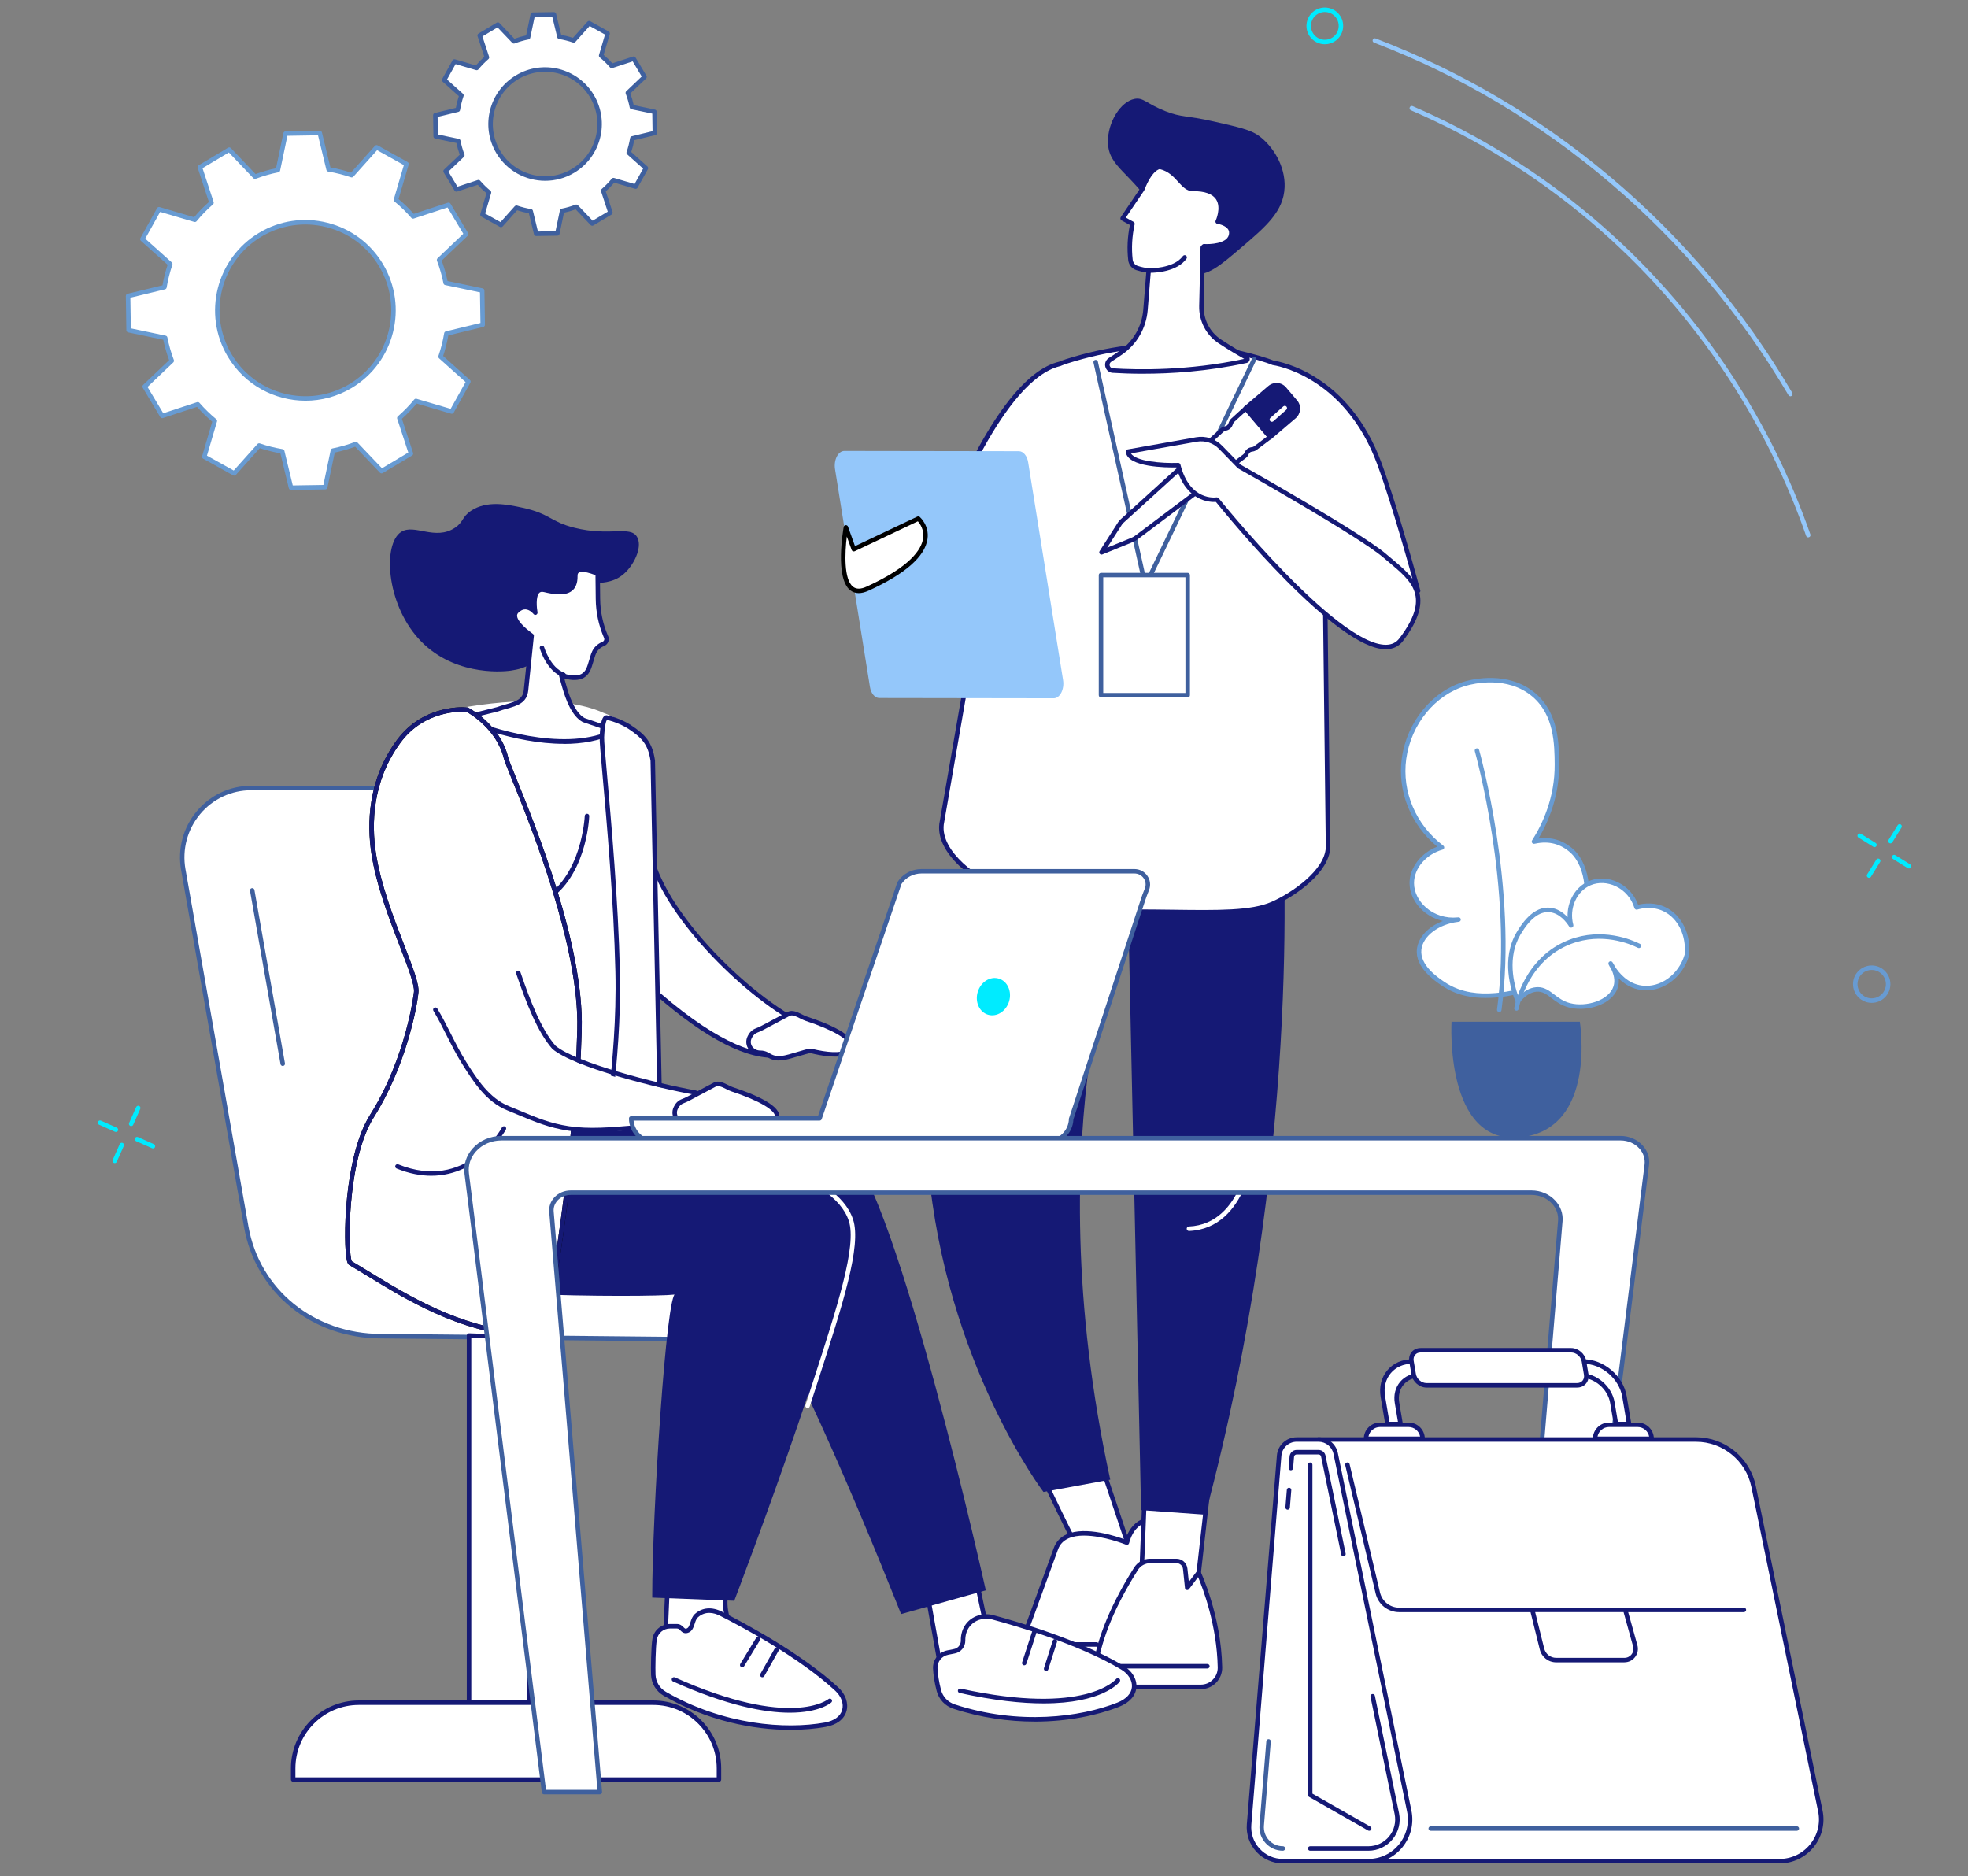 <?xml version="1.0" encoding="UTF-8"?>
<svg id="Internship" xmlns="http://www.w3.org/2000/svg" viewBox="0 0 817.88 779.62">
  <rect x="0" y="0" width="817.88" height="779.62" fill="#808080" stroke="none"/>
  <defs>
    <style>
      .cls-1 {
        fill: #689bd2;
      }

      .cls-2 {
        fill: #00ebff;
      }

      .cls-3 {
        fill: #fff;
      }

      .cls-4 {
        fill: #151975;
      }

      .cls-5 {
        fill: #3f609e;
      }

      .cls-6 {
        fill: #94c7fa;
      }
    </style>
  </defs>
  <path class="cls-6" d="m751.49,223.32c-.39,0-.75-.24-.88-.63-8.01-23-18.9-45.09-32.35-65.66-32.31-49.42-77.92-87.88-131.9-111.2-.47-.2-.69-.75-.49-1.23s.75-.69,1.23-.49c54.31,23.47,100.2,62.16,132.72,111.89,13.54,20.7,24.49,42.93,32.55,66.07.17.49-.09,1.02-.57,1.19-.1.04-.2.05-.31.05Z"/>
  <path class="cls-6" d="m744.06,164.67c-.32,0-.63-.16-.8-.46-39.43-67.08-100.6-119.11-172.22-146.49-.48-.18-.72-.72-.54-1.2.18-.48.72-.72,1.2-.54,35.39,13.53,68.1,32.8,97.24,57.28,30.16,25.33,55.7,55.62,75.92,90.01.26.44.11,1.01-.33,1.28-.15.09-.31.13-.47.13Z"/>
  <path class="cls-2" d="m550.6,18.39c-2.49,0-4.94-1.22-6.4-3.45-1.12-1.7-1.5-3.74-1.08-5.74.42-1.99,1.59-3.71,3.29-4.82,1.71-1.11,3.74-1.5,5.74-1.08,1.99.42,3.71,1.59,4.82,3.29,2.3,3.52,1.31,8.26-2.21,10.56-1.28.84-2.73,1.24-4.16,1.24Zm-4.84-4.47c1.74,2.66,5.32,3.41,7.98,1.67,2.66-1.74,3.41-5.32,1.67-7.98-.84-1.29-2.14-2.17-3.64-2.49-1.51-.31-3.05-.03-4.34.82-1.29.84-2.17,2.14-2.49,3.64-.32,1.51-.03,3.05.82,4.34Z"/>
  <path class="cls-2" d="m54.51,467.97c-.13,0-.25-.03-.38-.08-.47-.21-.68-.76-.47-1.23l2.93-6.61c.21-.47.76-.68,1.23-.47.47.21.68.76.47,1.23l-2.93,6.61c-.15.35-.5.55-.85.55Z"/>
  <path class="cls-2" d="m47.68,483.35c-.13,0-.25-.03-.38-.08-.47-.21-.68-.76-.47-1.23l2.93-6.61c.21-.47.76-.68,1.23-.47.47.21.68.76.47,1.23l-2.93,6.61c-.15.35-.5.55-.85.55Z"/>
  <path class="cls-2" d="m48.17,470.41c-.13,0-.25-.03-.38-.08l-6.61-2.93c-.47-.21-.68-.76-.47-1.23.21-.47.76-.68,1.23-.47l6.61,2.93c.47.21.68.76.47,1.23-.15.35-.49.55-.85.55Z"/>
  <path class="cls-2" d="m63.56,477.24c-.13,0-.25-.03-.38-.08l-6.61-2.93c-.47-.21-.68-.76-.47-1.23.21-.47.76-.68,1.23-.47l6.61,2.93c.47.21.68.76.47,1.23-.15.35-.5.55-.85.55Z"/>
  <path class="cls-2" d="m785.63,350.49c-.17,0-.34-.05-.49-.14-.44-.27-.57-.85-.3-1.28l3.81-6.14c.27-.44.85-.57,1.28-.3.44.27.57.85.3,1.28l-3.81,6.14c-.18.28-.48.44-.79.44Z"/>
  <path class="cls-2" d="m776.75,364.8c-.17,0-.34-.05-.49-.14-.44-.27-.57-.85-.3-1.28l3.81-6.14c.27-.44.85-.57,1.28-.3.44.27.57.85.3,1.28l-3.81,6.14c-.18.28-.48.44-.79.44Z"/>
  <path class="cls-2" d="m779.01,352.04c-.17,0-.34-.05-.49-.14l-6.14-3.81c-.44-.27-.57-.85-.3-1.28.27-.44.85-.57,1.28-.3l6.14,3.81c.44.27.57.85.3,1.28-.18.28-.48.44-.79.44Z"/>
  <path class="cls-2" d="m793.32,360.91c-.17,0-.34-.05-.49-.14l-6.14-3.81c-.44-.27-.57-.85-.3-1.28.27-.44.85-.57,1.28-.3l6.14,3.81c.44.27.57.85.3,1.28-.18.28-.48.44-.79.44Z"/>
  <path class="cls-1" d="m777.86,416.75c-4.28,0-7.77-3.48-7.77-7.77s3.48-7.77,7.77-7.77,7.77,3.48,7.77,7.77-3.48,7.77-7.77,7.77Zm0-13.67c-3.25,0-5.9,2.65-5.9,5.9s2.65,5.9,5.9,5.9,5.9-2.65,5.9-5.9-2.65-5.9-5.9-5.9Z"/>
  <path class="cls-3" d="m185.18,71.14l4.52,7.55,9.13-3c1.36,1.56,2.83,2.99,4.4,4.28l-2.71,9.21,7.69,4.28,6.41-7.17c1.94.66,3.92,1.16,5.94,1.49l2.26,9.35,8.8-.14,1.97-9.4c1.99-.39,3.96-.96,5.9-1.69l6.63,6.96,7.55-4.52-3-9.14c1.56-1.36,2.99-2.83,4.28-4.4l9.21,2.71,4.28-7.69-7.17-6.41c.66-1.94,1.16-3.92,1.49-5.94l9.35-2.26-.14-8.8-9.4-1.97c-.39-1.99-.96-3.96-1.69-5.9l6.96-6.63-4.52-7.55-9.13,3c-1.36-1.56-2.83-2.99-4.4-4.28l2.71-9.21-7.69-4.28-6.41,7.17c-1.94-.66-3.92-1.16-5.94-1.49l-2.26-9.35-8.8.14-1.97,9.4c-1.99.39-3.96.96-5.9,1.69l-6.63-6.96-7.55,4.52,3,9.13c-1.56,1.36-2.99,2.83-4.28,4.4l-9.21-2.71-4.28,7.69,7.17,6.41c-.66,1.94-1.16,3.92-1.49,5.94l-9.35,2.26.14,8.8,9.4,1.97c.39,1.99.96,3.96,1.69,5.9l-6.96,6.63Zm29.71-39.05c10.74-6.42,24.66-2.92,31.08,7.82,6.42,10.74,2.92,24.66-7.82,31.08s-24.66,2.92-31.08-7.82c-6.42-10.74-2.92-24.66,7.82-31.08Z"/>
  <path class="cls-5" d="m222.83,98.08c-.43,0-.8-.29-.91-.71l-2.12-8.75c-1.65-.3-3.29-.71-4.89-1.23l-6.01,6.71c-.29.32-.77.4-1.15.19l-7.69-4.28c-.38-.21-.56-.66-.44-1.08l2.54-8.62c-1.27-1.08-2.48-2.26-3.62-3.52l-8.55,2.81c-.41.14-.87-.03-1.09-.41l-4.52-7.55c-.22-.37-.16-.85.16-1.15l6.52-6.21c-.58-1.6-1.04-3.23-1.39-4.86l-8.8-1.84c-.43-.09-.73-.46-.74-.9l-.14-8.8c0-.44.29-.82.71-.92l8.75-2.12c.3-1.65.71-3.29,1.23-4.89l-6.71-6.01c-.32-.29-.4-.77-.19-1.15l4.28-7.69c.21-.38.66-.57,1.08-.44l8.62,2.54c1.08-1.27,2.26-2.48,3.52-3.62l-2.81-8.55c-.14-.41.03-.87.41-1.09l7.55-4.52c.37-.22.85-.16,1.15.16l6.21,6.52c1.6-.58,3.23-1.04,4.86-1.39l1.84-8.8c.09-.43.46-.73.9-.74l8.8-.14c.43,0,.82.29.92.71l2.12,8.75c1.65.3,3.29.71,4.89,1.23l6.01-6.71c.29-.32.77-.4,1.15-.19l7.69,4.28c.38.21.56.66.44,1.08l-2.54,8.62c1.27,1.08,2.48,2.26,3.62,3.52l8.55-2.81c.41-.14.87.03,1.09.41l4.52,7.55c.22.37.16.85-.16,1.15l-6.52,6.21c.58,1.6,1.04,3.23,1.39,4.86l8.8,1.84c.43.09.73.46.74.9l.14,8.8c0,.44-.29.82-.71.92l-8.75,2.12c-.3,1.65-.71,3.29-1.23,4.89l6.71,6.01c.32.29.4.77.19,1.15l-4.28,7.69c-.21.38-.66.57-1.08.44l-8.62-2.54c-1.08,1.27-2.26,2.48-3.52,3.62l2.81,8.55c.14.41-.03.87-.41,1.09l-7.55,4.52c-.37.22-.85.16-1.15-.16l-6.21-6.52c-1.6.58-3.23,1.04-4.86,1.39l-1.84,8.8c-.09.43-.46.73-.9.74l-8.8.14h-.01Zm-8.2-12.7c.1,0,.2.02.3.05,1.88.64,3.83,1.13,5.79,1.46.37.06.67.34.75.7l2.09,8.62,7.31-.11,1.82-8.67c.08-.37.37-.65.73-.72,1.92-.38,3.85-.93,5.75-1.65.35-.13.75-.04,1,.23l6.12,6.42,6.28-3.75-2.77-8.43c-.12-.36,0-.75.27-.99,1.52-1.32,2.92-2.77,4.17-4.28.24-.29.63-.41.98-.3l8.5,2.5,3.56-6.39-6.61-5.92c-.28-.25-.38-.64-.26-1,.64-1.88,1.13-3.83,1.46-5.79.06-.37.34-.67.7-.75l8.62-2.09-.11-7.31-8.67-1.82c-.37-.08-.65-.36-.72-.73-.38-1.92-.93-3.86-1.65-5.74-.13-.35-.04-.75.23-1.01l6.42-6.12-3.75-6.28-8.43,2.77c-.36.11-.75,0-.99-.27-1.33-1.52-2.77-2.93-4.28-4.17-.29-.24-.41-.62-.3-.98l2.5-8.5-6.39-3.56-5.92,6.61c-.25.28-.64.38-1,.26-1.88-.64-3.83-1.13-5.79-1.46-.37-.06-.67-.34-.75-.7l-2.09-8.62-7.31.11-1.82,8.67c-.08.37-.37.65-.73.72-1.92.38-3.85.93-5.75,1.65-.35.13-.75.04-1-.23l-6.12-6.42-6.28,3.75,2.77,8.43c.12.36,0,.75-.27.99-1.52,1.32-2.92,2.76-4.17,4.28-.24.29-.63.41-.98.3l-8.5-2.5-3.56,6.39,6.61,5.92c.28.25.38.64.26,1-.64,1.88-1.13,3.83-1.46,5.79-.06.37-.34.67-.7.75l-8.62,2.09.11,7.31,8.67,1.81c.37.08.65.36.72.73.38,1.93.93,3.86,1.65,5.75.13.35.04.75-.23,1.01l-6.42,6.12,3.75,6.28,8.43-2.77c.36-.12.75,0,.99.27,1.33,1.52,2.77,2.93,4.28,4.17.29.24.41.62.3.98l-2.5,8.5,6.39,3.56,5.92-6.61c.18-.2.43-.31.69-.31Zm11.94-10.24c-8.03,0-15.87-4.1-20.29-11.48-6.68-11.17-3.03-25.68,8.14-32.36,11.16-6.68,25.68-3.03,32.36,8.14,6.68,11.17,3.03,25.68-8.14,32.36-3.78,2.26-7.95,3.34-12.07,3.34Zm-11.67-43.04l.48.8c-10.28,6.15-13.64,19.52-7.49,29.8,6.15,10.28,19.52,13.64,29.8,7.49,10.28-6.15,13.64-19.52,7.49-29.8-6.15-10.28-19.52-13.64-29.8-7.49l-.48-.8Z"/>
  <path class="cls-3" d="m60.12,160.65l7.3,12.21,14.76-4.85c2.2,2.52,4.57,4.84,7.1,6.91l-4.38,14.89,12.43,6.92,10.36-11.58c3.13,1.07,6.34,1.88,9.6,2.41l3.65,15.1,14.22-.22,3.18-15.19c3.21-.63,6.4-1.54,9.53-2.73l10.71,11.25,12.21-7.3-4.84-14.76c2.52-2.2,4.84-4.57,6.91-7.1l14.89,4.38,6.92-12.43-11.58-10.36c1.07-3.13,1.88-6.34,2.41-9.6l15.1-3.65-.22-14.22-15.19-3.18c-.63-3.21-1.54-6.4-2.73-9.53l11.25-10.71-7.3-12.21-14.76,4.85c-2.2-2.52-4.57-4.84-7.1-6.91l4.38-14.89-12.43-6.92-10.36,11.58c-3.13-1.07-6.34-1.88-9.6-2.41l-3.65-15.1-14.22.22-3.18,15.19c-3.21.63-6.4,1.54-9.53,2.73l-10.71-11.25-12.21,7.3,4.85,14.76c-2.52,2.2-4.84,4.57-6.91,7.1l-14.89-4.38-6.92,12.43,11.58,10.36c-1.07,3.13-1.88,6.34-2.41,9.6l-15.1,3.65.22,14.22,15.19,3.18c.63,3.21,1.54,6.4,2.73,9.53l-11.25,10.71Zm48.01-63.09c17.36-10.38,39.84-4.73,50.22,12.63,10.38,17.36,4.73,39.84-12.63,50.22-17.36,10.38-39.84,4.73-50.22-12.63-10.38-17.36-4.73-39.84,12.63-50.22Z"/>
  <path class="cls-1" d="m120.94,203.6c-.43,0-.8-.29-.91-.71l-3.51-14.51c-2.89-.51-5.76-1.23-8.55-2.15l-9.95,11.12c-.29.33-.77.41-1.15.19l-12.43-6.92c-.38-.21-.56-.66-.44-1.08l4.21-14.3c-2.23-1.86-4.35-3.93-6.33-6.16l-14.18,4.65c-.41.14-.87-.03-1.09-.41l-7.3-12.21c-.22-.37-.16-.85.16-1.15l10.81-10.29c-1.03-2.8-1.84-5.65-2.43-8.49l-14.59-3.05c-.43-.09-.73-.46-.74-.9l-.22-14.22c0-.44.29-.82.71-.92l14.51-3.51c.51-2.89,1.23-5.77,2.15-8.55l-11.12-9.95c-.32-.29-.4-.77-.19-1.15l6.92-12.43c.21-.38.66-.57,1.08-.44l14.3,4.21c1.86-2.23,3.93-4.35,6.16-6.33l-4.65-14.18c-.14-.41.03-.87.41-1.09l12.21-7.3c.37-.22.85-.16,1.15.16l10.29,10.81c2.8-1.03,5.65-1.84,8.49-2.43l3.05-14.59c.09-.43.46-.73.9-.74l14.22-.22h.01c.43,0,.8.29.91.71l3.51,14.51c2.89.51,5.77,1.23,8.55,2.15l9.95-11.12c.29-.32.77-.41,1.15-.19l12.43,6.92c.38.21.56.66.44,1.08l-4.21,14.3c2.23,1.86,4.35,3.93,6.33,6.16l14.18-4.65c.41-.13.87.03,1.09.41l7.3,12.21c.22.37.16.85-.16,1.15l-10.81,10.29c1.03,2.8,1.84,5.65,2.43,8.49l14.59,3.06c.43.09.73.46.74.9l.22,14.22c0,.44-.29.82-.71.92l-14.51,3.51c-.51,2.89-1.23,5.76-2.15,8.55l11.12,9.95c.32.29.4.77.19,1.15l-6.92,12.43c-.21.38-.66.57-1.08.44l-14.3-4.21c-1.87,2.23-3.93,4.35-6.16,6.33l4.65,14.18c.14.41-.03.87-.41,1.09l-12.21,7.3c-.37.22-.85.16-1.15-.16l-10.29-10.81c-2.79,1.02-5.64,1.84-8.49,2.43l-3.05,14.59c-.09.43-.46.73-.9.74l-14.22.22h-.01Zm-13.25-19.38c.1,0,.2.02.3.05,3.07,1.05,6.25,1.85,9.45,2.38.37.06.67.34.75.7l3.48,14.38,12.73-.2,3.03-14.46c.08-.37.37-.65.73-.72,3.14-.62,6.3-1.52,9.38-2.69.35-.13.75-.04,1.01.23l10.2,10.71,10.93-6.54-4.61-14.05c-.12-.36,0-.75.27-.99,2.48-2.16,4.77-4.51,6.8-6.99.24-.29.63-.41.98-.3l14.17,4.17,6.2-11.12-11.02-9.87c-.28-.25-.38-.64-.26-1,1.05-3.07,1.85-6.25,2.38-9.45.06-.37.34-.67.7-.75l14.38-3.48-.2-12.73-14.46-3.03c-.37-.08-.65-.36-.72-.73-.62-3.14-1.52-6.29-2.69-9.38-.13-.35-.04-.75.23-1.01l10.71-10.2-6.54-10.93-14.05,4.61c-.36.11-.75,0-.99-.27-2.17-2.49-4.52-4.78-6.99-6.8-.29-.24-.41-.62-.3-.98l4.17-14.17-11.12-6.2-9.87,11.02c-.25.28-.64.38-1,.26-3.07-1.05-6.25-1.85-9.45-2.38-.37-.06-.67-.34-.75-.7l-3.48-14.38-12.73.2-3.03,14.46c-.08.37-.37.65-.73.72-3.14.62-6.29,1.52-9.38,2.69-.35.13-.75.04-1-.23l-10.2-10.71-10.93,6.54,4.61,14.05c.12.36,0,.75-.27.99-2.49,2.17-4.78,4.52-6.8,6.99-.24.29-.63.41-.98.3l-14.17-4.17-6.2,11.12,11.02,9.87c.28.25.38.64.26,1-1.05,3.07-1.85,6.25-2.38,9.45-.06.37-.34.67-.7.75l-14.38,3.48.2,12.73,14.46,3.03c.37.08.65.36.72.73.62,3.14,1.52,6.29,2.69,9.38.13.35.04.75-.23,1.01l-10.71,10.2,6.54,10.93,14.05-4.61c.36-.12.75,0,.99.27,2.16,2.48,4.51,4.77,6.99,6.8.29.24.41.62.3.98l-4.17,14.17,11.12,6.19,9.87-11.02c.18-.2.43-.31.69-.31Zm19.29-17.69c-12.79,0-25.26-6.52-32.29-18.27-10.63-17.77-4.82-40.87,12.95-51.5,8.61-5.15,18.7-6.64,28.43-4.19,9.73,2.45,17.92,8.53,23.07,17.14,10.63,17.77,4.82,40.87-12.95,51.5-6.02,3.6-12.66,5.32-19.21,5.32Zm-18.86-68.97l.48.8c-16.89,10.1-22.41,32.06-12.31,48.94,10.1,16.89,32.06,22.41,48.94,12.31,16.89-10.1,22.41-32.06,12.31-48.94-4.89-8.18-12.68-13.97-21.92-16.29-9.24-2.32-18.84-.91-27.02,3.98l-.48-.8Z"/>
  <path class="cls-3" d="m455.53,602.29l16.6,49.54s-18.09-1.54-19.82-1.21c-1.73.34-22.88-45.18-22.88-45.18l26.1-3.16Z"/>
  <path class="cls-4" d="m472.13,652.76s-.05,0-.08,0c-6.94-.59-18.39-1.45-19.56-1.22-1,.2-1.78.35-13.11-22.97-5.45-11.21-10.75-22.62-10.8-22.73-.13-.27-.11-.59.03-.85.14-.26.41-.44.7-.47l26.1-3.15c.44-.06.86.21,1,.63l16.6,49.54c.1.3.04.63-.15.87-.18.23-.45.36-.73.36Zm-18.85-3.11c3.54,0,13.33.78,17.52,1.13l-15.91-47.48-24.07,2.91c7.53,16.16,19.45,40.9,21.73,43.45.2-.01.44-.02.73-.02Zm-1.14.06s0,0,0,0c0,0,0,0,0,0Z"/>
  <path class="cls-3" d="m468.33,640.94s-24.97-10.24-29.59,2.61c-5.87,16.34-15.06,41.27-15.06,41.27-1.56,4.34,1.43,8.97,6.03,9.34,9.13.73,22.74,1.33,29.08-.9,10.01-3.51,26.62-35.2,26.62-35.2l-5.12-26.96s-9.06-1.28-11.96,9.83Z"/>
  <path class="cls-4" d="m444.48,695.78c-4.96,0-10.21-.3-14.78-.67-2.48-.2-4.68-1.51-6.02-3.6-1.35-2.09-1.64-4.62-.8-6.96.09-.26,9.23-25.08,15.03-41.2.95-2.65,2.77-4.59,5.4-5.76,7.85-3.49,20.75.87,24.4,2.23,3.35-10.68,12.59-9.51,12.68-9.5.39.06.71.36.78.75l5.11,26.91c.04.21,0,.42-.09.61-.68,1.3-16.87,31.99-27.09,35.58-3.42,1.2-8.82,1.61-14.63,1.61Zm6.09-57.65c-2.36,0-4.62.32-6.5,1.16-2.18.97-3.62,2.5-4.4,4.69-5.8,16.13-14.94,40.96-15.03,41.21-.64,1.78-.42,3.72.61,5.32,1.03,1.6,2.71,2.6,4.61,2.75,13.76,1.11,23.94.81,28.64-.85,9.04-3.17,24.23-31.25,25.91-34.4l-4.92-25.88c-2-.02-8.02.61-10.26,9.17-.07.26-.24.48-.48.6-.24.12-.52.13-.77.03-.12-.05-9.37-3.79-17.4-3.79Z"/>
  <path class="cls-4" d="m455.73,684.31h-25.65c-.51,0-.93-.42-.93-.93s.42-.93.93-.93h25.65c.51,0,.93.42.93.93s-.42.93-.93.93Z"/>
  <polygon class="cls-3" points="502.61 614.46 496.96 664.3 474.27 658.07 476.02 613.17 502.61 614.46"/>
  <path class="cls-4" d="m496.96,665.23c-.08,0-.17-.01-.25-.03l-22.7-6.22c-.42-.11-.7-.5-.68-.94l1.75-44.9c0-.25.12-.48.3-.65.18-.17.42-.27.67-.24l26.59,1.29c.26.01.5.13.66.33.17.2.25.45.22.71l-5.64,49.83c-.03.27-.18.51-.4.67-.16.11-.34.16-.52.16Zm-21.74-7.86l20.93,5.74,5.41-47.76-24.66-1.2-1.68,43.22Z"/>
  <path class="cls-3" d="m499.11,701.01h-35.91c-4.86,0-8.59-4.31-7.88-9.11,1.2-8.11,5.1-21.56,16.81-40.07,1.28-2.02,3.51-3.25,5.9-3.25h10.92c1.88,0,3.46,1.42,3.66,3.3l.82,7.88,4.75-6.28s8.49,17.88,8.88,39.43c.08,4.45-3.51,8.11-7.97,8.11Z"/>
  <path class="cls-4" d="m499.04,701.95h-35.85c-2.59,0-5.04-1.12-6.73-3.08-1.68-1.95-2.43-4.53-2.06-7.08,1.2-8.11,5.11-21.69,16.92-40.36,1.46-2.3,3.95-3.68,6.68-3.68h10.9c2.36,0,4.33,1.77,4.58,4.12l.58,5.52,3.32-4.39c.2-.26.51-.39.84-.36.32.03.61.23.75.53.09.18,8.56,18.27,8.96,39.74.04,2.4-.86,4.66-2.54,6.38-1.69,1.72-3.94,2.66-6.34,2.66Zm-21.04-52.34c-2.05,0-4.01,1.08-5.1,2.81-11.64,18.39-15.48,31.7-16.65,39.63-.3,2.01.29,4.05,1.63,5.6,1.34,1.55,3.27,2.43,5.32,2.43h35.85c1.9,0,3.68-.75,5.01-2.11,1.33-1.35,2.04-3.14,2.01-5.04-.32-17.63-6.2-32.93-8.15-37.55l-3.79,5.01c-.23.3-.62.44-.99.33-.37-.1-.64-.42-.68-.8l-.82-7.87c-.15-1.4-1.32-2.46-2.73-2.46h-10.9Z"/>
  <path class="cls-4" d="m501.78,693.36h-42.99c-.51,0-.93-.42-.93-.93s.42-.93.93-.93h42.99c.51,0,.93.42.93.93s-.42.93-.93.93Z"/>
  <path class="cls-4" d="m417.37,315.17c.94-2.3,2.84-4.06,5.21-4.8,13.13-4.12,58.91-14.97,106.04,15.25,2.22,1.43,3.65,3.82,3.83,6.45,1.7,23.95,8.06,149.14-31.55,297.38l-26.68-1.9-5.44-253.45s-39.52,92.92-7.38,240.79l-27.75,5.12s-40.61-53.39-47.88-134.99c-6.43-72.18,24.39-152.32,31.59-169.86Z"/>
  <path class="cls-3" d="m494.11,511.54c-.5,0-.91-.39-.93-.89-.02-.51.38-.95.89-.97,22.91-.99,25.56-32.86,25.59-33.18.04-.51.48-.9,1-.86.51.04.9.49.86,1-.03.34-2.81,33.85-27.36,34.91-.01,0-.03,0-.04,0Z"/>
  <path class="cls-4" d="m495.87,113.67c5.68,1.42,11.23-3.32,19.85-10.67,10.47-8.93,17.76-15.16,18.15-25.19.34-8.8-4.78-16.98-10.67-21.35-3.39-2.51-8.52-3.66-18.78-5.98-11.75-2.65-13.26-1.6-20.07-4.27-7.93-3.11-9.16-5.81-12.81-5.12-5.9,1.11-11.22,9.81-11.1,17.93.16,10.74,9.71,12.35,20.49,29.89,9.01,14.65,8.2,23.08,14.94,24.76Z"/>
  <path class="cls-3" d="m589.35,245.56s-9.08-33.78-16.05-52.77c-14.09-38.39-44.23-42.01-44.23-42.01-.84-.35-1.71-.68-2.59-.96-19.17-6.26-48.38-10.74-83.3.38-.97.31-1.92.68-2.85,1.07h0c-25.46,6.04-48.16,68.93-48.16,68.93l18.53,10.62-19.4,111.69c-1.41,11.91,14.5,23.48,25.71,27.73,11.71,4.44,29.41,8.64,54.48,8.64,26.87,0,46.4,1.56,57.3-3.21,9.05-3.96,22.66-13.55,23.12-23.41l-1.25-106.85,38.69.18Z"/>
  <path class="cls-4" d="m499.94,380.03c-3.89,0-8.06-.05-12.51-.11-5.06-.07-10.3-.13-15.94-.13-21.14,0-39.58-2.93-54.81-8.7-11.81-4.47-27.78-16.34-26.31-28.71l19.29-111.1-17.97-10.29c-.39-.23-.57-.7-.41-1.13.93-2.59,23.16-63.41,48.81-69.52,1.04-.43,1.93-.76,2.8-1.04,35.56-11.33,65.24-6.46,83.87-.37.85.28,1.72.6,2.57.95,3.04.44,31.33,5.75,44.84,42.58,6.91,18.81,15.99,52.51,16.08,52.85.08.28.02.58-.16.81-.18.23-.46.39-.74.36l-37.74-.18,1.24,105.91c-.48,10.43-14.42,20.22-23.68,24.28-6.74,2.95-16.44,3.54-29.22,3.54Zm-106.63-160.26l17.85,10.22c.34.2.52.58.46.97l-19.4,111.69c-1.32,11.2,14.21,22.56,25.13,26.7,15.02,5.69,33.24,8.58,54.15,8.58,5.65,0,10.89.07,15.96.13,18.89.25,32.54.42,40.97-3.27,8.49-3.72,22.12-13.14,22.56-22.6l-1.25-106.8c0-.25.09-.49.27-.67.18-.18.41-.27.66-.27h0l37.47.18c-1.67-6.14-9.56-34.77-15.71-51.51-13.72-37.37-43.17-41.37-43.47-41.4-.09-.01-.17-.03-.25-.07-.84-.35-1.68-.67-2.52-.94-18.37-6-47.64-10.8-82.73.38-.85.27-1.73.6-2.77,1.04-.09.04-.19.06-.28.07-23.16,5.7-44.45,60.56-47.09,67.58Z"/>
  <path class="cls-6" d="m437.91,290.19l-72.51-.11c-1.84,0-3.44-1.92-3.87-4.66l-14.5-90.44c-.62-3.86,1.29-7.6,3.89-7.59l72.51.11c1.84,0,3.44,1.92,3.87,4.66l14.5,90.44c.62,3.86-1.29,7.6-3.89,7.59Z"/>
  <path class="cls-3" d="m351.55,219.16l3.26,9.08,26.83-12.73s14.72,12.79-21.04,29.09c-14.9,6.79-9.05-25.45-9.05-25.45Z"/>
  <path d="m356.88,246.49c-1.33,0-2.5-.39-3.51-1.18-6.51-5.06-2.89-25.45-2.74-26.32.08-.42.42-.73.84-.76.42-.02.81.22.95.61l2.91,8.12,25.9-12.28c.33-.16.73-.1,1.01.14.16.14,4.03,3.57,3.21,9.21-1.06,7.3-9.29,14.51-24.47,21.43-1.5.68-2.88,1.03-4.11,1.03Zm-4.95-23.52c-.84,6.87-1.27,17.87,2.59,20.87,1.38,1.07,3.24,1.05,5.7-.08,18.11-8.26,22.72-15.42,23.4-19.97.54-3.66-1.31-6.19-2.17-7.15l-26.23,12.44c-.24.11-.51.12-.76.02-.24-.1-.43-.3-.52-.55l-2.01-5.59Z"/>
  <path class="cls-5" d="m475.02,239.99c-.43,0-.81-.3-.91-.73l-19.67-88.57c-.11-.5.21-1,.71-1.11.5-.11,1,.21,1.11.71l19.67,88.57c.11.5-.21,1-.71,1.11-.07.01-.14.02-.2.02Z"/>
  <path class="cls-5" d="m477.16,241.89c-.14,0-.27-.03-.4-.09-.46-.22-.66-.78-.44-1.24l44.09-91.73c.22-.46.78-.66,1.24-.44.46.22.66.78.44,1.24l-44.09,91.73c-.16.33-.49.53-.84.53Z"/>
  <path class="cls-3" d="m527.86,181.59l-9.96-12.03-5.59,5.09c-.31.28-.55.63-.69,1.02l-.27.71c-.33.89-1.12,1.53-2.06,1.67-.51.08-.98.31-1.36.65l-41.6,37.83c-.34.31-.64.67-.89,1.06l-7.66,11.97,12.65-5.14c.69-.28,1.34-.65,1.94-1.1l44.84-33.71c.38-.29.68-.67.86-1.12l.04-.11c.34-.85,1.11-1.46,2.01-1.61l.46-.07c.42-.07.81-.24,1.15-.49l6.14-4.62Z"/>
  <path class="cls-4" d="m457.77,230.48c-.27,0-.54-.12-.72-.34-.26-.31-.29-.76-.07-1.1l7.66-11.97c.29-.46.65-.88,1.05-1.24l41.6-37.83c.52-.47,1.16-.78,1.85-.88.6-.09,1.11-.51,1.33-1.08l.27-.7c.2-.52.52-1,.94-1.38l5.59-5.09c.19-.17.44-.26.69-.24.25.02.49.14.65.33l9.96,12.03c.16.2.24.45.21.7-.03.25-.16.48-.37.64l-6.14,4.62c-.46.34-1,.58-1.56.67l-.46.07c-.58.09-1.08.49-1.3,1.04l-.05.11c-.24.6-.65,1.12-1.16,1.51l-44.84,33.71c-.66.5-1.38.91-2.15,1.22l-12.65,5.14c-.11.05-.23.07-.35.07Zm60.03-59.58l-4.87,4.44c-.2.18-.35.41-.45.66l-.26.7c-.45,1.2-1.52,2.07-2.79,2.27-.33.05-.63.2-.88.42l-41.6,37.83c-.28.26-.53.55-.74.87l-6.08,9.5,9.94-4.03c.61-.25,1.19-.58,1.73-.98l44.84-33.71c.25-.19.44-.44.56-.72l.05-.11c.46-1.15,1.51-1.98,2.73-2.18l.46-.07c.27-.04.52-.15.74-.32l5.36-4.03-8.72-10.53Z"/>
  <path class="cls-4" d="m527.66,161.16l-10,8.54,10.16,11.98,10-8.54c1.83-1.56,2.08-4.29.56-6.08l-4.65-5.48c-1.52-1.79-4.24-1.98-6.07-.42Z"/>
  <path class="cls-4" d="m527.82,182.6s-.05,0-.07,0c-.25-.02-.48-.14-.64-.33l-10.16-11.98c-.33-.39-.29-.98.11-1.31l10-8.54c1.09-.93,2.47-1.39,3.88-1.27,1.38.11,2.62.75,3.51,1.79l4.65,5.48c1.85,2.18,1.55,5.5-.66,7.39l-10,8.54c-.17.14-.38.22-.61.22Zm-8.85-12.8l8.96,10.56,9.29-7.93c1.44-1.23,1.64-3.37.45-4.77l-4.65-5.48c-.56-.66-1.36-1.07-2.24-1.14-.92-.07-1.81.22-2.52.83l-9.29,7.93Z"/>
  <path class="cls-3" d="m528.57,175.29c-.26,0-.51-.11-.7-.31-.34-.39-.31-.97.08-1.32l5.38-4.77c.39-.34.97-.31,1.32.08.34.39.31.97-.08,1.32l-5.38,4.77c-.18.16-.4.23-.62.23Z"/>
  <path class="cls-3" d="m515.03,193.86s50.08,28.21,60.4,37.06c10.33,8.85,21.53,15.57,6.92,34.87-14.6,19.3-76.62-58.17-76.62-58.17,0,0-11.94,1.96-16.08-14.31,0,0-20.15.69-20.88-5.64l28.43-5.04c3.68-.65,7.44.56,10.04,3.23l7.78,7.99Z"/>
  <path class="cls-4" d="m575.91,269.81c-20.68,0-65.99-55.51-70.59-61.22-2.48.15-12.45-.19-16.38-14.33-4.12.07-20.35-.02-21.09-6.48-.06-.49.28-.94.76-1.02l28.43-5.04c3.98-.71,8.05.6,10.87,3.5l7.69,7.89c3.31,1.87,50.31,28.42,60.43,37.1.8.68,1.6,1.35,2.39,2.01,9.61,8.03,18.68,15.61,4.67,34.12-1.7,2.25-4.07,3.42-7.03,3.46-.05,0-.1,0-.16,0Zm-70.18-63.12c.28,0,.55.13.73.35.49.61,49,60.91,69.44,60.91.05,0,.09,0,.14,0,2.39-.03,4.21-.92,5.57-2.72,12.94-17.1,5.3-23.48-4.38-31.57-.8-.67-1.61-1.34-2.41-2.03-10.14-8.69-59.75-36.68-60.25-36.96-.08-.04-.15-.1-.21-.16l-7.78-7.99c-2.39-2.46-5.83-3.56-9.21-2.97l-27.38,4.85c1.92,3.3,12.73,4.21,19.63,3.97.44-.05.83.28.94.7,3.87,15.19,14.57,13.69,15.03,13.61.05,0,.1-.01.15-.01Z"/>
  <rect class="cls-3" x="457.56" y="238.98" width="36.03" height="49.93"/>
  <path class="cls-5" d="m493.59,289.85h-36.03c-.51,0-.93-.42-.93-.93v-49.93c0-.52.42-.93.93-.93h36.03c.51,0,.93.42.93.93v49.93c0,.52-.42.93-.93.93Zm-35.1-1.86h34.16v-48.07h-34.16v48.07Z"/>
  <path class="cls-3" d="m506.95,141.88c-4.9-3.25-7.76-8.81-7.63-14.68l.56-24.4c.17-.15.33-.31.49-.46,0,0,9.77.65,11.2-4.33,1.42-4.98-5.49-5.93-5.49-5.93,0,0,6.53-13.74-10.36-13.58-4.54.04-6.16-7.47-13.59-9.16,0,0-3.68-.31-7.41,9.34l-8.17,12.09,4.08,2.24c-1,4.6-1.44,9.67-.82,15.04.18,1.55,1.24,2.85,2.73,3.33,1.23.4,2.88.82,4.83,1.05l-1.32,16.33c-.57,7.09-4.24,13.59-10.06,17.68-1.63,1.14-3.22,2.19-4.66,3.11-1.98,1.25-1.2,4.3,1.13,4.45,10.79.69,31.97,1.04,55.46-4.07.61-.13.74-.96.19-1.26-2.33-1.32-6.91-3.97-11.16-6.78Z"/>
  <path class="cls-4" d="m475.04,155.32c-5.07,0-9.36-.18-12.64-.39-1.47-.09-2.66-1.08-3.03-2.51-.37-1.43.21-2.87,1.46-3.66,1.61-1.02,3.17-2.06,4.63-3.08,5.59-3.94,9.12-10.13,9.67-17l1.24-15.45c-1.41-.21-2.79-.54-4.12-.97-1.82-.59-3.15-2.2-3.37-4.11-.55-4.78-.32-9.71.69-14.66l-3.47-1.9c-.23-.13-.4-.34-.46-.6-.06-.25-.01-.52.13-.74l8.11-12c3.86-9.91,7.87-9.88,8.32-9.83.04,0,.08,0,.13.02,4.24.96,6.73,3.7,8.73,5.91,1.64,1.81,2.96,3.24,4.65,3.23,5.65-.02,9.43,1.4,11.29,4.31,2.13,3.33,1.05,7.56.36,9.52,1.34.36,3.5,1.17,4.62,2.88.75,1.15.91,2.49.49,3.98-1.43,5-9.55,5.08-11.67,5.02l-.55,23.93c-.13,5.62,2.57,10.81,7.21,13.88,4.21,2.79,8.76,5.42,11.11,6.75.59.33.9.98.8,1.64-.1.67-.59,1.2-1.25,1.34-16.39,3.57-31.68,4.48-43.08,4.48Zm-7.14-64.88l3.18,1.75c.36.2.55.61.46,1.02-1.09,4.98-1.36,9.94-.81,14.74.14,1.18.96,2.18,2.09,2.55,1.49.48,3.05.82,4.65,1.01.5.06.86.5.82,1l-1.32,16.33c-.6,7.42-4.41,14.11-10.45,18.37-1.48,1.04-3.06,2.1-4.7,3.13-.67.43-.78,1.12-.65,1.62.13.5.55,1.06,1.34,1.11,10.45.67,31.36,1.04,54.56-3.92-2.48-1.41-6.71-3.89-10.65-6.5-5.18-3.43-8.19-9.22-8.05-15.48l.56-24.4c0-.25.11-.49.3-.66l.48-.45c.19-.18.44-.27.7-.25,2.51.17,9.24-.17,10.24-3.65.27-.96.19-1.76-.26-2.45-.98-1.51-3.56-2.18-4.46-2.3-.29-.04-.55-.22-.69-.48-.14-.26-.15-.57-.02-.84.02-.05,2.44-5.28.19-8.8-1.5-2.33-4.76-3.49-9.7-3.45h-.05c-2.51,0-4.21-1.87-6-3.84-1.9-2.09-4.05-4.47-7.67-5.32-.32.04-3.28.6-6.43,8.74-.03.07-.06.13-.1.19l-7.6,11.24Z"/>
  <path class="cls-3" d="m477.37,112.43s10.71.38,14.97-5.45l-14.97,5.45Z"/>
  <path class="cls-4" d="m477.83,113.36c-.27,0-.44,0-.49,0-.51-.02-.92-.45-.9-.96.02-.52.45-.94.96-.9.1,0,10.27.28,14.18-5.07.3-.41.89-.51,1.3-.2.42.3.51.89.2,1.3-4.01,5.49-13.04,5.84-15.26,5.84Z"/>
  <path class="cls-3" d="m311.21,556.79l-152.78-1.52c-27.63,0-51.26-18.04-56.1-45.49l-26.16-148.39c-3.12-17.68,10.35-33.91,28.14-33.91h99.69l107.21,229.31Z"/>
  <path class="cls-5" d="m311.21,557.72h0l-152.78-1.52c-28.76,0-52.21-19.02-57.01-46.26l-26.16-148.39c-1.54-8.76.84-17.68,6.54-24.46,5.62-6.7,13.83-10.54,22.52-10.54h99.69c.36,0,.69.21.84.54l107.21,229.31c.14.29.11.63-.06.9-.17.27-.47.43-.78.43Zm-206.9-229.31c-8.14,0-15.83,3.6-21.1,9.87-5.34,6.37-7.58,14.73-6.13,22.94l26.16,148.39c4.64,26.33,27.33,44.72,55.18,44.72l151.31,1.51-106.33-227.44h-99.1Z"/>
  <polygon class="cls-3" points="220.06 738.23 194.93 738.23 194.93 555 220.06 555.96 220.06 738.23"/>
  <path class="cls-4" d="m220.06,739.16h-25.14c-.51,0-.93-.42-.93-.93v-183.23c0-.25.1-.5.29-.67.18-.18.43-.27.68-.26l25.14.96c.5.02.9.43.9.93v182.27c0,.52-.42.93-.93.93Zm-24.2-1.86h23.27v-180.44l-23.27-.89v181.33Z"/>
  <path class="cls-3" d="m151.13,707.58h118.37c16.17,0,29.29,13.12,29.29,29.29v2.65H121.84v-2.65c0-16.17,13.12-29.29,29.29-29.29Z"/>
  <path class="cls-4" d="m298.79,740.45H121.84c-.51,0-.93-.42-.93-.93v-4.64c0-15.57,12.66-28.23,28.23-28.23h122.35c15.57,0,28.23,12.66,28.23,28.23v4.64c0,.52-.42.93-.93.93Zm-176.01-1.86h175.08v-3.71c0-14.54-11.83-26.37-26.37-26.37h-122.35c-14.54,0-26.37,11.83-26.37,26.37v3.71Z"/>
  <path class="cls-5" d="m117.5,442.98c-.44,0-.84-.32-.92-.77l-12.68-72.04c-.09-.51.25-.99.76-1.08.51-.08.99.25,1.08.76l12.68,72.04c.09.51-.25.99-.76,1.08-.05,0-.11.01-.16.01Z"/>
  <path class="cls-3" d="m404.31,648.83c-.21.87,10.02,47.67,10.02,47.67l-23.51-3.94-7.08-39.57,20.57-4.17Z"/>
  <path class="cls-4" d="m414.32,697.44c-.05,0-.1,0-.15-.01l-23.51-3.94c-.39-.07-.69-.37-.76-.76l-7.08-39.57c-.09-.5.24-.98.73-1.08l20.57-4.17c.31-.06.64.04.86.27.18.19.28.45.26.7.13,1.83,6.04,29.3,10,47.42.07.3-.02.62-.24.84-.18.19-.42.29-.68.29Zm-22.71-5.68l21.5,3.6c-7.18-32.88-9.09-42.51-9.58-45.42l-18.73,3.79,6.81,38.03Z"/>
  <path class="cls-3" d="m400.24,681.77c-.03-1.88.36-4.22,1.93-6.32,2.36-3.16,6.54-4.38,10.38-3.35,9.6,2.57,35.95,10.2,53.85,20.9,6.33,3.78,7.44,11.79-1.68,15.41-14.95,5.93-41.2,9.66-68.21.78-3.1-1.02-5.51-3.52-6.33-6.67-.67-2.57-1.34-5.87-1.49-9.19-.15-3.17,2.08-5.95,5.19-6.57l2.8-.56c2.1-.42,3.59-2.28,3.56-4.42Z"/>
  <path class="cls-4" d="m429.97,715.43c-10.59,0-22.11-1.53-33.75-5.35-3.44-1.13-6.04-3.87-6.94-7.33-.88-3.37-1.39-6.53-1.52-9.38-.17-3.64,2.33-6.8,5.94-7.53l2.8-.56c1.65-.33,2.83-1.8,2.81-3.49-.04-2.61.69-4.99,2.11-6.89,2.51-3.36,7.08-4.85,11.37-3.7,10.32,2.76,36.25,10.34,54.09,21,3.6,2.15,5.66,5.6,5.39,9.01-.28,3.47-2.84,6.33-7.2,8.07-8.87,3.52-21.18,6.16-35.09,6.16Zm-20.11-42.75c-2.75,0-5.36,1.21-6.95,3.33-1.19,1.59-1.77,3.52-1.74,5.74.04,2.59-1.77,4.84-4.31,5.35l-2.8.56c-2.7.54-4.57,2.9-4.44,5.61.13,2.72.62,5.75,1.46,9,.74,2.84,2.88,5.09,5.72,6.02,26.47,8.71,52.27,5.31,67.58-.76,3.67-1.46,5.81-3.76,6.03-6.48.22-2.7-1.5-5.48-4.48-7.26-17.63-10.53-43.37-18.05-53.61-20.8-.81-.22-1.63-.32-2.44-.32Z"/>
  <path class="cls-4" d="m433.7,707.87c-9.04,0-20.47-1.16-34.89-4.33-.5-.11-.82-.61-.71-1.11.11-.5.61-.81,1.11-.71,51.96,11.41,64.51-3.82,64.63-3.98.31-.4.9-.48,1.31-.17.41.31.49.89.18,1.3-.37.49-7.21,9-31.62,9Z"/>
  <path class="cls-4" d="m434.75,694.42c-.09,0-.19-.01-.28-.04-.49-.16-.76-.68-.6-1.17l3.64-11.41c.16-.49.68-.76,1.17-.61.49.16.76.68.6,1.17l-3.64,11.41c-.13.4-.49.65-.89.65Z"/>
  <path class="cls-4" d="m425.67,692.05c-.1,0-.19-.01-.29-.05-.49-.16-.76-.68-.6-1.17l4.33-13.34c.16-.49.68-.76,1.17-.6.49.16.76.68.6,1.17l-4.33,13.34c-.13.39-.49.64-.89.64Z"/>
  <path class="cls-3" d="m303.99,648.71c-.17.35-1.48,5.85-2.49,15.11-1.7,15.42,15.57,29.71,15.57,29.71l-40.89-5.51,1.56-35.7,26.26-3.6Z"/>
  <path class="cls-4" d="m317.07,694.45s-.08,0-.12,0l-40.89-5.51c-.48-.06-.83-.48-.81-.96l1.56-35.7c.02-.45.36-.82.8-.88l26.26-3.61c.34-.05.68.1.88.37.19.27.23.62.1.92-.15.44-1.41,5.64-2.42,14.84-1.62,14.76,15.07,28.75,15.24,28.89.32.26.43.71.26,1.09-.15.34-.49.56-.85.56Zm-39.93-7.26l37.08,5c-4.72-4.55-15.02-16.03-13.65-28.49.74-6.68,1.63-11.55,2.17-13.89l-24.11,3.31-1.49,34.07Z"/>
  <path class="cls-3" d="m285.61,677.65c2.4-.79,1.85-4.5,3.81-6.25,2.96-2.63,6.66-2.58,10.19-.8,8.82,4.45,32.91,17.23,48.14,31.33,5.38,4.98,4.81,13.08-4.83,14.82-15.8,2.84-42.15,1.26-66.63-12.88-2.81-1.62-4.63-4.57-4.78-7.83-.12-2.67,0-11.51.54-14.8.52-3.15,3.26-5.43,6.42-5.42h2.85c2.14.01,2.26,2.51,4.29,1.84Z"/>
  <path class="cls-4" d="m328.6,718.88c-15.44,0-34.64-3.72-52.78-14.2-3.12-1.8-5.09-5.02-5.25-8.6-.12-2.72,0-11.6.56-15,.59-3.6,3.67-6.21,7.32-6.21h2.87c1.39.01,2.17.78,2.74,1.35.61.61.76.7,1.26.54.83-.28,1.15-1.15,1.6-2.56.38-1.19.81-2.54,1.88-3.5,3.05-2.72,7.04-3.05,11.23-.94,9.48,4.78,33.18,17.43,48.35,31.47,3.05,2.82,4.35,6.62,3.39,9.92-.98,3.36-4.07,5.67-8.69,6.51-4.24.76-9.14,1.21-14.48,1.21Zm-50.15-42.13c-2.74,0-5.04,1.95-5.49,4.64-.53,3.22-.65,12.02-.53,14.61.13,2.94,1.74,5.58,4.32,7.07,23.99,13.86,49.82,15.68,66,12.77,3.89-.7,6.46-2.54,7.23-5.19.76-2.61-.33-5.68-2.86-8.03-15-13.88-38.51-26.43-47.92-31.18-2.45-1.23-6.02-2.12-9.15.67-.69.61-1.01,1.61-1.35,2.67-.48,1.49-1.02,3.18-2.79,3.76-1.62.54-2.54-.38-3.15-.98-.52-.51-.84-.8-1.43-.8h-2.85s-.01,0-.02,0Zm7.16.91h0,0Z"/>
  <path class="cls-4" d="m328.22,711.74c-10.27,0-25.84-2.81-48.52-12.97-.47-.21-.68-.76-.47-1.23.21-.47.76-.68,1.23-.47,48.27,21.62,63.65,9.15,63.8,9.02.39-.33.98-.29,1.31.09.34.39.3.97-.09,1.31-.35.3-5.09,4.25-17.26,4.25Z"/>
  <path class="cls-4" d="m316.81,697.02c-.15,0-.31-.04-.46-.12-.45-.25-.61-.82-.35-1.27l5.92-10.5c.25-.45.82-.61,1.27-.35.45.25.61.82.35,1.27l-5.92,10.5c-.17.3-.49.47-.81.47Z"/>
  <path class="cls-4" d="m308.45,692.87c-.17,0-.33-.04-.48-.14-.44-.27-.58-.84-.31-1.28l6.66-10.93c.27-.44.84-.58,1.28-.31.44.27.58.84.31,1.28l-6.66,10.93c-.18.29-.48.45-.8.45Z"/>
  <path class="cls-4" d="m193.19,468.75s143.15-6.21,158.8,8.32c21.23,19.71,57.7,183.82,57.7,183.82l-35.21,9.87s-53.05-134.68-66.2-134.68-137.09-4.42-137.09-4.42l22-62.91Z"/>
  <path class="cls-4" d="m165.03,464.23s-18.88,55.43-3.86,65.54c15.02,10.11,123.32,9.25,119.56,7.99-3.76-1.26-9.68,90.75-9.68,126.14l34.1,1.32s54.34-142.3,48.48-158.19c-10.48-28.43-89.48-38.02-115.3-41.82-5.31-.78-73.31-.96-73.31-.96Z"/>
  <path class="cls-3" d="m335.62,585.15c-.09,0-.19-.01-.28-.04-.49-.16-.76-.68-.6-1.17,1.23-3.83,2.45-7.6,3.64-11.28,9.55-29.51,17.8-55,14.37-65.34-6.52-19.68-48.41-28.32-79.34-33.1-.51-.08-.86-.56-.78-1.06.08-.51.56-.85,1.06-.78,31.42,4.86,73.99,13.71,80.83,34.36,3.62,10.92-4.32,35.45-14.37,66.5-1.19,3.69-2.41,7.45-3.64,11.28-.13.4-.49.65-.89.65Z"/>
  <path class="cls-3" d="m269.91,352.13c3.16,26.75,44.98,66.42,67.47,75.15l-15.08,11.38c-19.44.7-44.72-21.7-53.45-29.64l1.06-56.89Z"/>
  <path class="cls-4" d="m321.38,439.61c-13.46,0-31.33-10.05-53.16-29.89-.2-.18-.31-.44-.3-.71l1.06-56.89c0-.49.4-.89.89-.91.49-.03.91.33.97.82,3.1,26.17,43.98,65.5,66.89,74.39.32.12.54.41.59.74.05.33-.09.67-.36.87l-15.08,11.38c-.15.12-.34.18-.53.19-.32.01-.63.02-.95.02Zm-51.59-30.99c26.89,24.37,43.18,29.37,52.19,29.12l13.54-10.21c-21.4-9.22-56.32-42.26-64.81-67.85l-.91,48.95Z"/>
  <path class="cls-3" d="m311.76,430.64c.57-1.11,1.52-2,2.7-2.42.84-.3,1.67-.7,2.46-1.12l10.95-5.81c2.05-1,4.98,1.34,7.11,2.04,6.43,2.11,19.73,7.08,18.64,11.75-1.18,5.04-12.62,2.65-16.68,1.64-.93-.23-9.33,2.81-11.99,3.01-3.67.28-4.52-.66-6.31-1.6-.82-.43-1.73-.62-2.72-.63-1.51,0-2.95-.64-3.9-1.83l-.02-.03c-1.04-1.3-1.23-3.1-.47-4.59l.22-.42Z"/>
  <path class="cls-4" d="m323.76,440.71c-2.46,0-3.59-.65-4.78-1.33-.24-.14-.49-.28-.77-.43-.66-.35-1.41-.52-2.29-.52-1.84-.01-3.52-.81-4.62-2.18-1.29-1.61-1.51-3.81-.59-5.62l.22-.42h0c.69-1.36,1.84-2.38,3.22-2.87.69-.25,1.43-.59,2.34-1.07l10.95-5.81c1.88-.92,4.01.15,5.89,1.09.71.36,1.38.69,1.95.88,9.43,3.1,20.43,7.84,19.25,12.85-.26,1.12-.93,2.01-1.97,2.64-3.67,2.24-11.43.78-15.78-.3-.55.02-2.81.69-4.64,1.23-2.77.82-5.64,1.68-7.12,1.79-.46.03-.88.05-1.27.05Zm-11.17-9.65l-.21.42c-.59,1.16-.45,2.56.36,3.58.77.96,1.92,1.5,3.2,1.5,1.17,0,2.23.26,3.15.74.3.16.57.31.83.46,1.26.72,2.18,1.24,4.98,1.03,1.28-.1,4.17-.96,6.73-1.72,3.89-1.16,4.94-1.43,5.56-1.27,6.79,1.7,12.18,1.9,14.42.53.61-.37.98-.86,1.13-1.48.63-2.67-6.45-6.85-18.02-10.65-.7-.23-1.43-.6-2.21-.99-1.49-.75-3.18-1.6-4.21-1.1l-10.93,5.8c-.99.52-1.81.9-2.58,1.18-.93.33-1.71,1.03-2.19,1.97Z"/>
  <path class="cls-3" d="m182,296.18s.51-9.14-5.14,86.12c0,0,3.88,73.71,4.37,82.02.48,8.31,72.57,4.7,72.57,4.7,8.53-37.38,7.6-80.28,1.65-126.1l12.35-1.11.86-28.8c-2.24-8.48-11.68-14.58-18.02-16.84-16.88-7.59-46.82-5.15-68.64,0Z"/>
  <path class="cls-4" d="m223.06,273.96c-3.74,3.64-8.43,4.35-10.69,4.7-4.73.72-24.97,1.83-38.59-13.42-13.34-14.93-14.7-39.23-7.08-44.18,5.47-3.56,14.15,3.77,22.39-1.75,3.65-2.45,2.79-4.45,6.66-7.04,6.53-4.37,14.93-2.68,21.35-1.29,11.73,2.53,11.35,5.77,21.67,8.35,14.7,3.68,23.06-1,25.94,3.73,2.29,3.77-.64,10.65-4.61,14.64-8.21,8.25-18.38,1.28-24.69,8.9-3.92,4.73-3.36,11.21-9.2,22.93-.47.94-1.37,2.7-3.15,4.44Z"/>
  <path class="cls-3" d="m234.53,285.38c-.44-1.51-.9-3.18-1.34-4.93,3.32,1.37,6.79,1.59,8.85.46,2.54-1.39,3-4.13,4.02-7.41.43-1.37.82-2.97,2.25-4.36.76-.74,1.61-1.23,2.43-1.56,1.01-.4,1.54-1.51,1.26-2.55l-.26-.62c-2.08-4.9-3.18-10.17-3.24-15.49l-.12-10.52c-5.74-2.28-7.83-1.89-8.61-.98-.29.34-.71.56-.69,2.17.1,7.81-6.93,7.01-12.81,5.57-5.88-1.44-3.82,9.46-3.82,9.46,0,0-3.65-4.71-7.71-.62-2.91,2.93,2.75,7.74,6.19,10.22l-2.33,22.59c-.61,5.95-6.2,5.89-11.82,7.95l-15.13,3.78s39.58,17.6,63.97,5.16l-13.07-4.47c-4.47-2.41-6.87-9.83-8.03-13.84Z"/>
  <path class="cls-4" d="m234.27,309.11c-20.79,0-41.79-9.2-42.99-9.73-.36-.16-.58-.54-.55-.93.03-.4.32-.73.7-.82l15.09-3.77c1.26-.46,2.49-.81,3.69-1.15,4.51-1.28,7.08-2.19,7.47-6l2.27-22.05c-3.13-2.32-6.69-5.56-6.93-8.46-.09-1.08.28-2.06,1.06-2.85,1.37-1.38,2.86-2.04,4.44-1.94,1.04.06,1.96.45,2.69.91-.17-2.34-.07-5.68,1.62-7.29.64-.6,1.79-1.23,3.65-.78,3.23.79,7.78,1.63,10.04-.16,1.11-.88,1.64-2.35,1.61-4.49-.02-1.66.4-2.25.84-2.71l.08-.09c1.36-1.58,4.43-1.35,9.66.72.35.14.58.48.59.86l.12,10.52c.06,5.23,1.12,10.32,3.17,15.14l.26.62s.03.08.04.13c.4,1.51-.39,3.08-1.82,3.66-.83.33-1.54.79-2.13,1.36-1.13,1.1-1.52,2.37-1.89,3.6l-.12.38c-.14.46-.27.9-.4,1.34-.83,2.81-1.54,5.24-4.06,6.62-1.93,1.06-4.88,1.11-7.95.19.28,1.04.58,2.12.9,3.21.78,2.68,3.15,10.82,7.51,13.24l12.99,4.45c.35.12.6.44.63.82.03.37-.17.73-.51.9-6.58,3.35-14.17,4.59-21.79,4.59Zm-39.62-10.37c8.86,3.46,38.34,13.68,58.5,5.08l-10.88-3.72s-.1-.04-.14-.06c-4.56-2.46-7.03-9.39-8.48-14.4-.5-1.71-.95-3.38-1.35-4.96-.09-.34.03-.7.29-.93s.64-.29.97-.16c3.11,1.28,6.27,1.48,8.05.5,1.84-1.01,2.4-2.9,3.17-5.51.13-.44.26-.9.41-1.36l.11-.37c.4-1.31.9-2.95,2.37-4.39.76-.74,1.68-1.33,2.73-1.75.54-.22.85-.81.72-1.4l-.23-.55c-2.14-5.04-3.25-10.37-3.31-15.85l-.11-9.89c-5.48-2.09-6.73-1.31-6.98-1.01-.05.05-.09.1-.14.15-.17.18-.34.36-.33,1.4.03,2.72-.75,4.72-2.32,5.97-2.87,2.28-7.73,1.47-11.64.52-1.13-.28-1.64.05-1.92.32-1.58,1.5-1.06,6.45-.76,8.06.08.42-.14.85-.53,1.02-.39.18-.86.06-1.12-.28-.01-.02-1.44-1.82-3.31-1.93-1.01-.05-2.02.41-3,1.39-.4.41-.57.85-.53,1.39.15,1.79,2.55,4.49,6.6,7.42.27.2.42.52.38.85l-2.33,22.59c-.54,5.26-4.56,6.4-8.82,7.6-1.18.33-2.39.68-3.6,1.12-.03.01-.06.02-.09.03l-12.37,3.09Z"/>
  <path class="cls-4" d="m234.22,281.38c-.1,0-.2-.02-.3-.05-6.71-2.32-9.47-11.5-9.58-11.89-.14-.49.14-1.01.63-1.16.49-.14,1.01.14,1.16.63.03.09,2.6,8.64,8.4,10.65.49.17.74.7.58,1.19-.13.39-.49.63-.88.63Z"/>
  <path class="cls-3" d="m274.41,468.03l-3.13-151.92c-1.06-7.1-3.57-9.97-9.5-13.93-2.33-1.55-6.33-3.31-9.59-3.95,0,0-1.68-.95-2.05,8.26-.18,4.49,5.53,54.36,6.55,97.1.72,29.92-3.75,56.05-3.45,61.8.02.43,20,1.16,21.32-.16l-.15,2.81Z"/>
  <path class="cls-4" d="m274.41,468.96h-.02c-.5,0-.91-.41-.92-.91l-.03-1.55c-5.26.92-19.62.12-20.49-.21-.34-.13-.63-.49-.65-.86-.1-1.95.31-6.05.89-11.72,1.21-11.95,3.04-30.02,2.56-50.11-.7-29.32-3.58-61.71-5.31-81.07-.78-8.81-1.3-14.63-1.24-16.1.29-7.15,1.37-8.56,2.17-9,.4-.22.78-.21,1.07-.12,3.53.71,7.61,2.59,9.85,4.08,5.94,3.96,8.77,7.01,9.91,14.57,0,.04,0,.08.01.12l3.06,148.53c.15.18.24.41.22.66l-.15,2.81c-.03.5-.44.88-.93.88Zm-20.25-4.32c3.19.4,16.1.64,19.25.03l-3.06-148.48c-1.04-6.86-3.54-9.53-9.09-13.24-2.05-1.37-5.79-3.09-9.05-3.77-.25.39-.92,1.93-1.14,7.34-.05,1.35.49,7.43,1.24,15.86,1.72,19.38,4.61,51.81,5.31,81.19.48,20.21-1.35,38.34-2.57,50.34-.5,4.96-.88,8.69-.89,10.74Zm-2.42-165.6h0,0Zm0,0s0,0,0,0c0,0,0,0,0,0Z"/>
  <path class="cls-4" d="m225.07,375.68c-.33,0-.66-.18-.83-.5-.24-.46-.07-1.02.39-1.26,17.23-9.08,18.37-34.6,18.38-34.85.02-.51.46-.94.97-.9.51.02.92.45.9.97-.04,1.09-1.2,26.86-19.38,36.43-.14.07-.29.11-.43.11Z"/>
  <path class="cls-3" d="m194.18,294.91s-17.36-2-28.54,13.26c-11.1,15.16-12.45,32.45-10.36,46.34,3.55,23.59,18.38,50.44,17.7,57.77-.33,3.56-4.1,28.85-18.38,51.49-11.76,18.65-11.25,59.77-8.95,61.11,15.47,9.02,40.85,27.32,71.07,29.5,5.58.4,10.15-2.49,10.95-7,3.23-18.05,11.88-70.42,13.18-119.58,1.13-42.57-29.19-107.22-30.53-112.77-3.24-13.45-16.14-20.13-16.14-20.13Z"/>
  <path d="m217.77,555.36c-.37,0-.74-.01-1.12-.04-26.09-1.88-48.12-15.38-64.2-25.23-2.6-1.59-5.06-3.1-7.28-4.39-.45-.26-.74-.8-.99-1.79-1.66-6.76-1.38-43.16,9.62-60.62,15.14-24.01,18.22-50.82,18.24-51.08.28-3.03-2.55-10.34-5.83-18.82-4.39-11.35-9.86-25.48-11.86-38.73-1.86-12.35-1.55-30.54,10.53-47.03,11.37-15.52,29.21-13.66,29.39-13.64.11.01.22.05.32.1.54.28,13.32,7.03,16.62,20.74.23.94,1.48,4.03,3.21,8.31,8.46,20.86,28.26,69.7,27.34,104.7-1.29,48.63-9.65,99.92-13.19,119.72-.84,4.71-5.21,7.81-10.81,7.81Zm-71.56-31.22c2.21,1.29,4.64,2.78,7.21,4.35,15.92,9.75,37.72,23.11,63.36,24.96,5.15.37,9.25-2.19,9.97-6.24,3.53-19.76,11.88-70.94,13.16-119.44.92-34.61-19.51-84.99-27.2-103.95-1.9-4.67-3.04-7.5-3.3-8.57-2.91-12.09-14.07-18.64-15.51-19.44-1.8-.15-17.38-.94-27.51,12.9-11.7,15.98-12,33.65-10.19,45.65,1.97,13.04,7.39,27.07,11.75,38.33,3.64,9.4,6.27,16.2,5.95,19.66-.64,6.86-5.41,31.12-18.52,51.9-11.47,18.2-10.8,57.03-9.17,59.87Zm.03.05h0,0Z"/>
  <path class="cls-4" d="m217.77,555.36c-.37,0-.74-.01-1.12-.04-26.09-1.88-48.12-15.38-64.2-25.23-2.6-1.59-5.06-3.1-7.28-4.39-.45-.26-.74-.8-.99-1.79-1.66-6.76-1.38-43.16,9.62-60.62,15.14-24.01,18.22-50.82,18.24-51.08.28-3.03-2.55-10.34-5.83-18.82-4.39-11.35-9.86-25.48-11.86-38.73-1.86-12.35-1.55-30.54,10.53-47.03,11.37-15.52,29.21-13.66,29.39-13.64.11.01.22.05.32.1.54.28,13.32,7.03,16.62,20.74.23.94,1.48,4.03,3.21,8.31,8.46,20.86,28.26,69.7,27.34,104.7-1.29,48.63-9.65,99.92-13.19,119.72-.84,4.71-5.21,7.81-10.81,7.81Zm-71.56-31.22c2.21,1.29,4.64,2.78,7.21,4.35,15.92,9.75,37.72,23.11,63.36,24.96,5.15.37,9.25-2.19,9.97-6.24,3.53-19.76,11.88-70.94,13.16-119.44.92-34.61-19.51-84.99-27.2-103.95-1.9-4.67-3.04-7.5-3.3-8.57-2.91-12.09-14.07-18.64-15.51-19.44-1.8-.15-17.38-.94-27.51,12.9-11.7,15.98-12,33.65-10.19,45.65,1.97,13.04,7.39,27.07,11.75,38.33,3.64,9.4,6.27,16.2,5.95,19.66-.64,6.86-5.41,31.12-18.52,51.9-11.47,18.2-10.8,57.03-9.17,59.87Zm.03.05h0,0Z"/>
  <path class="cls-3" d="m210.02,408.76c14.14,32.34,39.42,40.02,80.89,45.55l-4.42,12.23c-72.04,11.26-73.63-4.52-98.68-37.33l22.21-20.45Z"/>
  <path class="cls-3" d="m281.07,460.01c.57-1.11,1.52-2,2.7-2.42.84-.3,1.67-.7,2.46-1.12l10.95-5.81c2.05-1,4.98,1.34,7.11,2.04,6.43,2.11,19.73,7.08,18.64,11.75-1.18,5.04-12.62,2.65-16.68,1.64-.93-.23-9.33,2.81-11.99,3.01-3.67.28-4.52-.66-6.31-1.6-.82-.43-1.73-.62-2.72-.63-1.51,0-2.95-.64-3.9-1.83l-.02-.03c-1.04-1.3-1.23-3.1-.47-4.59l.22-.42Z"/>
  <path class="cls-4" d="m293.06,470.08c-2.46,0-3.59-.65-4.77-1.33-.24-.14-.49-.28-.77-.43-.66-.35-1.41-.52-2.29-.52-1.84-.01-3.52-.8-4.62-2.18-1.29-1.61-1.52-3.81-.59-5.62l.22-.42c.69-1.36,1.84-2.38,3.22-2.87.69-.25,1.43-.59,2.34-1.07l10.95-5.81c1.88-.92,4.01.15,5.89,1.09.71.36,1.38.69,1.95.88,9.43,3.1,20.43,7.84,19.25,12.85-.26,1.12-.93,2.01-1.97,2.65-3.68,2.24-11.43.78-15.78-.3-.55.02-2.81.69-4.64,1.23-2.77.82-5.64,1.68-7.12,1.79-.46.04-.89.05-1.28.05Zm5.25-18.74c-.26,0-.51.05-.72.15l-10.92,5.8c-.99.52-1.81.9-2.58,1.18-.93.33-1.71,1.03-2.19,1.97,0,0,0,0,0,0l-.22.42c-.59,1.16-.45,2.56.36,3.58.77.96,1.93,1.5,3.2,1.5,1.17,0,2.23.26,3.15.74.29.15.57.31.83.46,1.26.72,2.18,1.25,4.98,1.03,1.28-.1,4.17-.96,6.73-1.72,3.89-1.15,4.94-1.42,5.56-1.27,6.79,1.7,12.17,1.9,14.42.53.61-.37.98-.86,1.13-1.48.63-2.67-6.45-6.85-18.02-10.66-.7-.23-1.43-.6-2.21-.99-1.18-.59-2.48-1.25-3.48-1.25Zm-17.25,8.67h0,0Z"/>
  <path class="cls-4" d="m179.26,488.6c-4.36,0-9.18-.87-14.43-3-.48-.19-.71-.74-.52-1.21.19-.48.74-.71,1.21-.52,28.17,11.37,42.51-14.26,43.1-15.35.25-.45.81-.62,1.26-.37.45.24.62.81.37,1.26-.13.23-10.69,19.19-31.01,19.19Z"/>
  <path class="cls-4" d="m289.01,454.97c-.05,0-.11,0-.16-.01-15.69-2.76-50.32-11.44-59.23-19.02-.03-.03-.07-.06-.1-.09-6.2-7.04-10.87-19.19-15-31.27-.17-.49.09-1.02.58-1.18.49-.16,1.02.09,1.18.58,4.06,11.87,8.63,23.79,14.59,30.59,8.33,7.01,41.83,15.68,58.3,18.57.51.09.85.57.76,1.08-.08.45-.47.77-.92.77Z"/>
  <path class="cls-4" d="m246.24,470.55c-3.42,0-6.78-.19-10.03-.68-8.03-1.22-13.76-3.62-20.4-6.39-1.58-.66-3.23-1.35-4.97-2.05-8.85-3.56-14.1-11.89-18.73-19.23-2.39-3.79-4.43-7.84-6.41-11.75-1.74-3.45-3.55-7.02-5.57-10.38-.27-.44-.12-1.01.32-1.28.44-.27,1.01-.12,1.28.32,2.06,3.41,3.88,7.02,5.64,10.5,1.96,3.87,3.98,7.88,6.32,11.59,4.48,7.11,9.56,15.17,17.85,18.5,1.76.71,3.41,1.4,5,2.06,6.52,2.73,12.16,5.09,19.96,6.27,8.32,1.26,17.55.46,26.47-.32,6.5-.57,13.22-1.16,19.4-.9.51.02.91.46.89.97-.02.52-.46.95-.97.89-6.06-.25-12.42.31-19.16.9-5.59.49-11.31.99-16.88.99Z"/>
  <path class="cls-3" d="m340.6,464.79l33.18-97.79c1.99-3.06,5.45-4.92,9.18-4.92h88.44c4.01,0,6.6,3.9,5.29,7.34-.52,1.37-1.08,2.72-1.54,4.11l-29.99,91.43h-.01c-.1,5.35-4.45,9.65-9.81,9.65h-163.21c-5.42,0-9.82-4.4-9.82-9.83h78.28Z"/>
  <path class="cls-5" d="m435.35,475.55h-163.21c-5.93,0-10.75-4.83-10.75-10.76,0-.52.42-.93.93-.93h77.62l32.97-97.15c.02-.07.06-.14.1-.21,2.17-3.35,5.9-5.35,9.96-5.35h88.44c2.22,0,4.2,1.03,5.43,2.82,1.18,1.71,1.45,3.88.73,5.79-.15.39-.3.78-.45,1.17-.37.95-.75,1.93-1.07,2.9l-29.96,91.34c-.2,5.74-4.98,10.38-10.74,10.38Zm-172.05-9.83c.47,4.47,4.25,7.96,8.84,7.96h163.21c4.81,0,8.79-3.92,8.88-8.74,0-.15.04-.29.1-.41l29.94-91.3c.33-1.02.73-2.03,1.11-3,.15-.39.3-.77.45-1.16.51-1.34.31-2.86-.52-4.07-.88-1.28-2.3-2.01-3.9-2.01h-88.44c-3.39,0-6.5,1.64-8.34,4.4l-33.14,97.67c-.13.38-.48.63-.88.63h-77.3Z"/>
  <path class="cls-2" d="m406.34,412.2c-1.25,4.14.66,8.38,4.26,9.47,3.6,1.09,7.52-1.39,8.77-5.53,1.25-4.14-.66-8.38-4.26-9.47-3.6-1.09-7.52,1.39-8.77,5.53Z"/>
  <path class="cls-3" d="m673.51,472.98H208.38c-8.67,0-15.4,6.88-14.42,14.72l32.12,257.02h23.19l-20.11-241.22c-.35-4.25,3.33-7.88,8.01-7.88h399.27c7,0,12.52,5.43,11.99,11.79l-19.91,238.82h23.19l32.67-262.15c.74-5.92-4.34-11.1-10.88-11.1Z"/>
  <path class="cls-5" d="m651.72,747.17h-23.19c-.26,0-.51-.11-.69-.3-.18-.19-.26-.45-.24-.71l19.91-238.82c.22-2.61-.68-5.15-2.53-7.16-2.12-2.3-5.22-3.62-8.53-3.62H237.18c-2.12,0-4.12.84-5.47,2.32-1.18,1.28-1.75,2.89-1.61,4.55l20.11,241.22c.02.26-.07.52-.24.71-.18.19-.43.3-.69.3h-23.19c-.47,0-.87-.35-.92-.82l-32.12-257.02c-.48-3.81.71-7.54,3.33-10.52,2.95-3.34,7.33-5.25,12.01-5.25h465.13c3.6,0,6.96,1.47,9.23,4.04,2.02,2.29,2.94,5.17,2.57,8.11l-32.67,262.15c-.06.47-.45.82-.92.82Zm-22.18-1.86h21.36l32.56-261.33c.3-2.4-.45-4.76-2.12-6.65-1.91-2.17-4.77-3.41-7.83-3.41H208.38c-4.15,0-8.02,1.69-10.61,4.62-2.27,2.57-3.29,5.78-2.88,9.05l32.02,256.21h21.36l-20.02-240.21c-.18-2.18.56-4.3,2.1-5.97,1.71-1.86,4.2-2.92,6.84-2.92h399.27c3.82,0,7.43,1.54,9.9,4.22,2.21,2.4,3.28,5.44,3.02,8.57l-19.82,237.81Z"/>
  <path class="cls-3" d="m556.6,773.44h182.93c10.98,0,19.2-10.08,16.98-20.83l-27.75-134.91c-2.33-11.35-12.32-19.49-23.9-19.49h-156.91l8.65,175.23Z"/>
  <path class="cls-4" d="m739.53,774.37h-182.93c-.5,0-.91-.39-.93-.89l-8.65-175.23c-.01-.25.08-.5.26-.69.18-.18.42-.29.68-.29h156.91c11.97,0,22.41,8.51,24.82,20.23l27.75,134.91c1.11,5.4-.25,10.95-3.74,15.23-3.49,4.27-8.65,6.73-14.16,6.73Zm-182.04-1.86h182.04c4.95,0,9.59-2.2,12.72-6.04,3.13-3.84,4.35-8.82,3.35-13.67l-27.75-134.91c-2.23-10.86-11.9-18.74-22.99-18.74h-155.93l8.56,173.37Z"/>
  <path class="cls-3" d="m533.18,773.44h35.5c10.98,0,19.2-10.08,16.98-20.83l-30.57-148.59c-.7-3.38-3.67-5.8-7.12-5.8h-9.13c-3.78,0-6.94,2.9-7.24,6.68l-12.5,153.28c-.67,8.23,5.82,15.27,14.08,15.27Z"/>
  <path class="cls-4" d="m568.68,774.37h-35.5c-4.19,0-8.23-1.77-11.07-4.85-2.84-3.08-4.28-7.25-3.94-11.43l12.5-153.28c.34-4.22,3.93-7.53,8.17-7.53h9.13c3.87,0,7.25,2.75,8.03,6.55l30.57,148.59c1.11,5.4-.25,10.95-3.74,15.23-3.49,4.27-8.65,6.73-14.16,6.73Zm-29.83-175.23c-3.27,0-6.05,2.56-6.31,5.82l-12.5,153.28c-.3,3.72.92,7.27,3.45,10.01,2.53,2.74,5.97,4.25,9.7,4.25h35.5c4.95,0,9.59-2.2,12.72-6.04,3.13-3.84,4.35-8.82,3.35-13.67l-30.57-148.59c-.6-2.93-3.21-5.06-6.21-5.06h-9.13Z"/>
  <path class="cls-4" d="m568.68,769.1h-24.19c-.51,0-.93-.42-.93-.93s.42-.93.93-.93h24.19c3.36,0,6.51-1.49,8.63-4.1,2.12-2.6,2.95-5.99,2.28-9.28l-10.03-48.78c-.1-.5.22-1,.73-1.1.5-.1,1,.22,1.1.73l10.03,48.78c.79,3.84-.18,7.79-2.66,10.83-2.48,3.04-6.15,4.78-10.07,4.78Z"/>
  <path class="cls-5" d="m533.18,769.1c-2.77,0-5.32-1.12-7.19-3.15-1.87-2.03-2.78-4.67-2.56-7.43l2.85-34.93c.04-.51.49-.88,1-.85.51.04.89.49.85,1l-2.85,34.93c-.18,2.23.55,4.37,2.07,6.01,1.52,1.65,3.58,2.55,5.82,2.55.51,0,.93.42.93.93s-.42.93-.93.93Z"/>
  <path class="cls-4" d="m535.14,627.38s-.05,0-.08,0c-.51-.04-.89-.49-.85-1l.59-7.28c.04-.51.49-.89,1-.85.51.04.89.49.85,1l-.59,7.28c-.04.49-.45.86-.93.86Z"/>
  <path class="cls-4" d="m558.31,646.76c-.43,0-.82-.3-.91-.74l-8.38-40.75c-.1-.49-.54-.85-1.04-.85h-9.13c-.55,0-1.01.43-1.06.97l-.39,4.77c-.04.51-.49.88-1,.85-.51-.04-.89-.49-.85-1l.39-4.77c.12-1.51,1.4-2.69,2.92-2.69h9.13c1.38,0,2.59.98,2.87,2.34l8.38,40.75c.1.5-.22,1-.73,1.1-.06.01-.13.02-.19.02Z"/>
  <path class="cls-4" d="m724.75,669.96h-143.23c-4.7,0-8.74-3.19-9.82-7.77l-12.63-53.3c-.12-.5.19-1,.69-1.12.5-.12,1,.19,1.12.69l12.63,53.3c.88,3.73,4.17,6.33,8.01,6.33h143.23c.51,0,.93.42.93.93s-.42.93-.93.93Z"/>
  <path class="cls-3" d="m636.81,669.03l4.01,16.18c.65,2.74,3.09,4.67,5.91,4.67h28.37c3.09,0,5.33-2.94,4.5-5.92l-4.15-14.93h-38.63Z"/>
  <path class="cls-4" d="m675.09,690.81h-28.37c-3.26,0-6.06-2.22-6.81-5.39l-4.01-16.17c-.07-.28,0-.57.17-.8.18-.23.45-.36.73-.36h38.63c.42,0,.79.28.9.68l4.15,14.93c.47,1.7.13,3.48-.94,4.89-1.07,1.41-2.69,2.21-4.46,2.21Zm-37.09-20.86l3.73,15.03c.55,2.34,2.61,3.96,5,3.96h28.37c1.18,0,2.26-.54,2.98-1.48.71-.94.94-2.13.62-3.26l-3.96-14.25h-36.73Z"/>
  <path class="cls-5" d="m746.75,760.82h-152.16c-.51,0-.93-.42-.93-.93s.42-.93.93-.93h152.16c.51,0,.93.42.93.93s-.42.93-.93.93Z"/>
  <path class="cls-3" d="m668.71,592.09h11.88c3.21,0,5.81,2.6,5.81,5.81h-23.5c0-3.21,2.6-5.81,5.81-5.81Z"/>
  <path class="cls-4" d="m686.4,598.83h-23.5c-.51,0-.93-.42-.93-.93,0-3.72,3.02-6.74,6.74-6.74h11.88c3.72,0,6.74,3.02,6.74,6.74,0,.52-.42.93-.93.93Zm-22.48-1.86h21.45c-.44-2.25-2.42-3.95-4.79-3.95h-11.88c-2.37,0-4.35,1.7-4.79,3.95Z"/>
  <path class="cls-3" d="m573.53,592.09h11.88c3.21,0,5.81,2.6,5.81,5.81h-23.5c0-3.21,2.6-5.81,5.81-5.81Z"/>
  <path class="cls-4" d="m591.21,598.83h-23.5c-.51,0-.93-.42-.93-.93,0-3.72,3.02-6.74,6.74-6.74h11.88c3.72,0,6.74,3.02,6.74,6.74,0,.52-.42.93-.93.93Zm-22.48-1.86h21.45c-.44-2.25-2.42-3.95-4.79-3.95h-11.88c-2.37,0-4.35,1.7-4.79,3.95Z"/>
  <path class="cls-3" d="m576.63,591.77l-1.91-11.37c-1.36-8.06,4.08-14.6,12.14-14.6h71.22c8.06,0,15.7,6.54,17.06,14.6l1.91,11.37h-5.45l-1.49-8.85c-1.06-6.28-7-11.36-13.27-11.36h-66.79c-6.27,0-10.51,5.09-9.45,11.36l1.49,8.85h-5.45Z"/>
  <path class="cls-4" d="m677.04,592.7h-5.45c-.46,0-.84-.33-.92-.78l-1.49-8.85c-.98-5.84-6.53-10.58-12.36-10.58h-66.79c-2.73,0-5.11,1.04-6.71,2.94-1.64,1.94-2.28,4.54-1.82,7.33l1.49,8.85c.05.27-.03.55-.21.76-.18.21-.44.33-.71.33h-5.45c-.46,0-.84-.33-.92-.78l-1.91-11.37c-.71-4.21.29-8.17,2.81-11.15,2.47-2.92,6.11-4.53,10.25-4.53h71.22c8.48,0,16.55,6.9,17.97,15.37l1.91,11.37c.05.27-.03.55-.21.76-.18.21-.44.33-.71.33Zm-4.66-1.86h3.56l-1.73-10.28c-1.28-7.62-8.52-13.82-16.14-13.82h-71.22c-3.58,0-6.72,1.38-8.83,3.87-2.16,2.55-3.01,5.98-2.39,9.64l1.78,10.59h3.56l-1.31-7.76c-.56-3.34.23-6.48,2.23-8.85,1.96-2.32,4.85-3.6,8.14-3.6h66.79c6.7,0,13.07,5.45,14.19,12.14l1.36,8.07Z"/>
  <path class="cls-3" d="m590.39,561.1h62.56c2.52,0,4.91,2.04,5.33,4.57l.92,5.46c.42,2.52-1.28,4.57-3.8,4.57h-62.56c-2.52,0-4.91-2.04-5.33-4.57l-.92-5.46c-.42-2.52,1.28-4.57,3.8-4.57Z"/>
  <path class="cls-4" d="m655.41,576.63h-62.56c-2.95,0-5.76-2.4-6.25-5.34l-.92-5.46c-.25-1.51.11-2.93,1.02-4.01.9-1.06,2.21-1.64,3.7-1.64h62.56c2.95,0,5.76,2.4,6.25,5.34l.92,5.46c.25,1.51-.11,2.93-1.02,4.01-.9,1.06-2.21,1.64-3.7,1.64Zm-65.02-14.59c-.93,0-1.74.35-2.27.98-.55.65-.77,1.54-.61,2.49l.92,5.46c.35,2.09,2.33,3.79,4.41,3.79h62.56c.93,0,1.74-.35,2.27-.98.55-.65.77-1.54.6-2.49l-.92-5.46c-.35-2.09-2.33-3.79-4.41-3.79h-62.56Z"/>
  <path class="cls-4" d="m569.02,760.82c-.16,0-.31-.04-.46-.12l-24.52-13.97c-.29-.17-.47-.48-.47-.81v-137.23c0-.52.42-.93.93-.93s.93.42.93.93v136.69l24.05,13.7c.45.25.6.82.35,1.27-.17.3-.49.47-.81.47Z"/>
  <path class="cls-5" d="m603.24,424.6h53.32s7.31,44.46-24.51,48.01c-31.82,3.55-28.81-48.01-28.81-48.01Z"/>
  <path class="cls-3" d="m619.22,413.73c-3.81.11-11.93.24-19.57-4.97-2.83-1.93-10.59-7.22-9.87-14.17.62-5.96,7.31-11.46,16.38-12.45-10.76,1.27-19.42-6.79-19.44-15.13,0-6.38,5.05-12.72,12.54-14.82-11.6-8.77-17.69-22.89-15.77-36.91,1.87-13.64,11.32-27.06,25.57-31.2,1.79-.52,17.28-4.76,28.44,4.74,9.36,7.98,9.47,20.35,9.54,28.79.13,15.01-5.9,26.42-9.54,32.14.76-.05,8.46-2.58,15.65,3.81,7.33,6.51,7.69,21.48,4.12,27.41-3.74,6.2-12.75,4.89-14.36,5.34,6.74,5.95,6.51,10.91,6.43,11.85-.76,9.68-18.32,15.23-30.13,15.57Z"/>
  <path class="cls-1" d="m617.17,414.7c-4.23,0-11.28-.56-18.05-5.17-3.02-2.06-11.05-7.53-10.27-15.04.53-5.05,4.78-9.46,10.82-11.76-3.09-.7-5.97-2.14-8.35-4.26-3.51-3.11-5.52-7.29-5.53-11.46,0-6.44,4.75-12.58,11.53-15.16-11.01-9.05-16.64-22.96-14.75-36.7,2.08-15.17,12.63-28.02,26.23-31.97,2.93-.85,18.1-4.62,29.3,4.93,9.69,8.25,9.8,21.04,9.87,29.49.11,13.08-4.38,23.76-8.59,30.88,5.45-.74,10.29.74,14.4,4.39,7.74,6.88,8.14,22.22,4.3,28.59-3.13,5.18-9.59,5.54-12.97,5.65,5.02,5.12,5.31,9.42,5.18,11.14-.8,10.16-18.54,16.07-31.03,16.43h0c-.58.02-1.28.04-2.08.04Zm2.05-.97h0,0Zm-13.16-30.64c-8.18.96-14.76,5.92-15.35,11.59-.67,6.4,6.69,11.42,9.47,13.31,7.55,5.14,15.59,4.91,19.02,4.81,11.5-.33,28.52-5.77,29.23-14.71.1-1.25-.05-5.72-6.12-11.08-.26-.23-.37-.57-.29-.91.08-.33.33-.6.66-.69.44-.12,1.08-.14,2.04-.17,3.17-.09,9.06-.26,11.77-4.76,3.44-5.71,3.04-20.03-3.94-26.23-4.04-3.59-8.89-4.83-14.39-3.68-.28.06-.48.09-.58.1-.35.02-.69-.15-.87-.45-.18-.3-.17-.68.01-.98,4.35-6.83,9.51-17.87,9.39-31.63-.07-8.12-.17-20.39-9.21-28.09-10.47-8.92-24.8-5.36-27.57-4.55-12.91,3.76-22.92,15.99-24.91,30.44-1.87,13.64,4.03,27.45,15.41,36.04.28.21.42.57.35.92-.07.35-.32.63-.66.72-6.88,1.93-11.87,7.78-11.86,13.92,0,3.64,1.79,7.31,4.9,10.07,3.57,3.17,8.41,4.68,13.29,4.16.07,0,.14-.02.21-.02.51-.05.97.31,1.03.82.06.51-.31.97-.82,1.03-.07,0-.14.02-.21.02Z"/>
  <path class="cls-1" d="m623.08,420.58s-.08,0-.13,0c-.51-.07-.87-.54-.8-1.05,6.79-50.17-9.08-106.8-9.24-107.36-.14-.5.15-1.01.64-1.15.5-.14,1.01.15,1.15.64.16.57,16.14,57.56,9.3,108.12-.06.47-.46.81-.92.81Z"/>
  <path class="cls-3" d="m630.75,416.05c-1.21-2.96-6.45-16.64.35-28.17,1.4-2.37,6.08-10.3,12.87-9.74,5.06.42,8.26,5.3,8.96,6.44-2.04-7.44,1.62-14.97,7.73-17.57,7.22-3.08,16.82,1.18,19.48,10.09,1.78-.51,6.61-1.6,11.48.7,6.41,3.03,10.27,10.69,9.39,19.13-2.67,9.05-10.94,14.59-18.78,13.56-8.52-1.12-12.58-9.48-12.87-10.09,1.33,2.09,3.28,5.97,2.09,9.74-2.01,6.33-11.97,9.48-19.13,7.65-6.64-1.7-8.56-7.09-13.91-6.61-3.52.32-6.14,2.97-7.65,4.87Z"/>
  <path class="cls-1" d="m656.7,419.24c-1.59,0-3.16-.18-4.61-.55-3.25-.83-5.42-2.48-7.32-3.94-2.1-1.6-3.76-2.88-6.27-2.64-2.43.22-4.79,1.74-7.01,4.52-.21.26-.53.39-.86.34-.33-.05-.61-.26-.73-.57-2.05-5.03-6.13-17.92.41-29,4.23-7.17,8.85-10.59,13.75-10.19,3.19.26,5.69,2.11,7.41,3.93-.27-6.42,3.2-12.58,8.84-14.99,3.67-1.56,8.03-1.41,11.95.44,3.97,1.86,7.03,5.25,8.51,9.39,2.63-.62,6.95-1.06,11.26.97,6.84,3.23,10.83,11.3,9.92,20.07,0,.06-.02.11-.03.17-2.72,9.23-11.23,15.35-19.8,14.22-4.1-.54-7.2-2.62-9.41-4.8.13,1.24.04,2.53-.36,3.81-1.79,5.65-8.97,8.83-15.64,8.83Zm-17.62-9.03c2.82,0,4.77,1.49,6.82,3.05,1.85,1.42,3.77,2.88,6.65,3.62,6.61,1.69,16.12-1.07,18.01-7.03.77-2.43.09-4.98-.93-7.07-.63-.99-1-1.74-1.11-1.99-.21-.45-.03-.98.4-1.21.43-.24.97-.1,1.23.32.36.57.73,1.2,1.07,1.88,1.64,2.55,5.29,7.02,11.14,7.78,7.64,1.01,15.25-4.5,17.74-12.82.8-7.95-2.76-15.22-8.87-18.1-4.27-2.02-8.62-1.27-10.82-.64-.49.14-1-.14-1.15-.63-1.2-4.01-4.04-7.32-7.79-9.09-3.44-1.61-7.24-1.76-10.42-.41-5.88,2.51-9.05,9.74-7.2,16.46.12.45-.1.92-.53,1.1-.43.18-.92.03-1.17-.36-1.05-1.69-3.95-5.65-8.25-6-4.12-.35-8.15,2.78-11.99,9.28-5.57,9.44-2.85,20.43-.84,25.91,2.26-2.43,4.7-3.78,7.26-4.01.26-.02.51-.03.75-.03Z"/>
  <path class="cls-1" d="m630.22,420c-.05,0-.11,0-.16-.01-.51-.09-.85-.57-.76-1.08.15-.86,3.95-21.18,22.93-28.4,13.63-5.19,25.87,0,29.3,1.71.46.23.65.79.42,1.25-.23.46-.79.64-1.25.42-3.25-1.63-14.88-6.55-27.8-1.63-18,6.85-21.61,26.16-21.76,26.98-.08.45-.47.77-.92.77Z"/>
</svg>